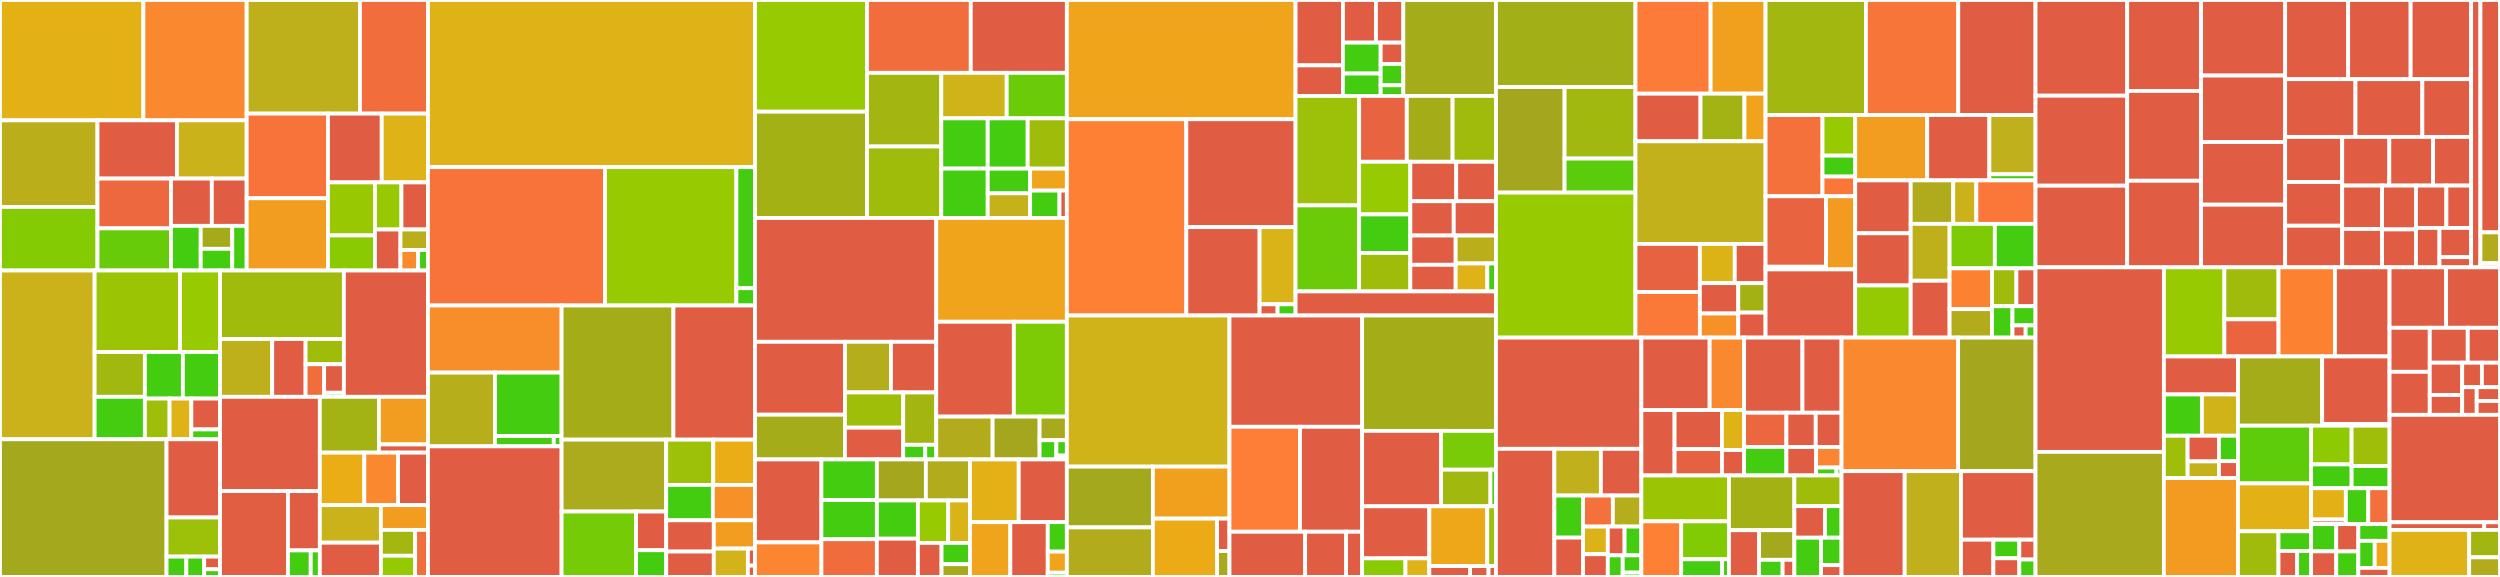 <svg baseProfile="full" width="650" height="150" viewBox="0 0 650 150" version="1.1"
xmlns="http://www.w3.org/2000/svg" xmlns:ev="http://www.w3.org/2001/xml-events"
xmlns:xlink="http://www.w3.org/1999/xlink">

<rect x="0" y="0" width="650" height="150" fill="#333333" stroke="none"/>

<style>rect.s{mask:url(#mask);}</style>
<defs>
  <pattern id="white" width="4" height="4" patternUnits="userSpaceOnUse" patternTransform="rotate(45)">
    <rect width="2" height="2" transform="translate(0,0)" fill="white"></rect>
  </pattern>
  <mask id="mask">
    <rect x="0" y="0" width="100%" height="100%" fill="url(#white)"></rect>
  </mask>
</defs>

<rect x="0" y="0" width="37.283" height="31.287" fill="#e3b116" stroke="white" stroke-width="1" class=" tooltipped" data-content="server/etcdserver/api/rafthttp/stream.go"><title>server/etcdserver/api/rafthttp/stream.go</title></rect>
<rect x="37.283" y="0" width="26.854" height="31.287" fill="#fa882e" stroke="white" stroke-width="1" class=" tooltipped" data-content="server/etcdserver/api/rafthttp/http.go"><title>server/etcdserver/api/rafthttp/http.go</title></rect>
<rect x="0" y="31.287" width="25.348" height="22.526" fill="#baaf1b" stroke="white" stroke-width="1" class=" tooltipped" data-content="server/etcdserver/api/rafthttp/transport.go"><title>server/etcdserver/api/rafthttp/transport.go</title></rect>
<rect x="0" y="53.813" width="25.348" height="16.519" fill="#85cb03" stroke="white" stroke-width="1" class=" tooltipped" data-content="server/etcdserver/api/rafthttp/peer.go"><title>server/etcdserver/api/rafthttp/peer.go</title></rect>
<rect x="25.348" y="31.287" width="20.651" height="15.141" fill="#e05d44" stroke="white" stroke-width="1" class=" tooltipped" data-content="server/etcdserver/api/rafthttp/msgappv2_codec.go"><title>server/etcdserver/api/rafthttp/msgappv2_codec.go</title></rect>
<rect x="46" y="31.287" width="18.137" height="15.141" fill="#c9b21a" stroke="white" stroke-width="1" class=" tooltipped" data-content="server/etcdserver/api/rafthttp/snapshot_sender.go"><title>server/etcdserver/api/rafthttp/snapshot_sender.go</title></rect>
<rect x="25.348" y="46.429" width="19.11" height="12.948" fill="#ed683e" stroke="white" stroke-width="1" class=" tooltipped" data-content="server/etcdserver/api/rafthttp/util.go"><title>server/etcdserver/api/rafthttp/util.go</title></rect>
<rect x="25.348" y="59.376" width="19.11" height="10.956" fill="#68cb09" stroke="white" stroke-width="1" class=" tooltipped" data-content="server/etcdserver/api/rafthttp/pipeline.go"><title>server/etcdserver/api/rafthttp/pipeline.go</title></rect>
<rect x="44.458" y="46.429" width="10.613" height="12.297" fill="#e05d44" stroke="white" stroke-width="1" class=" tooltipped" data-content="server/etcdserver/api/rafthttp/remote.go"><title>server/etcdserver/api/rafthttp/remote.go</title></rect>
<rect x="55.072" y="46.429" width="9.065" height="12.297" fill="#e05d44" stroke="white" stroke-width="1" class=" tooltipped" data-content="server/etcdserver/api/rafthttp/probing_status.go"><title>server/etcdserver/api/rafthttp/probing_status.go</title></rect>
<rect x="44.458" y="58.726" width="7.731" height="11.606" fill="#4c1" stroke="white" stroke-width="1" class=" tooltipped" data-content="server/etcdserver/api/rafthttp/peer_status.go"><title>server/etcdserver/api/rafthttp/peer_status.go</title></rect>
<rect x="52.189" y="58.726" width="8.199" height="5.969" fill="#a4aa1a" stroke="white" stroke-width="1" class=" tooltipped" data-content="server/etcdserver/api/rafthttp/msg_codec.go"><title>server/etcdserver/api/rafthttp/msg_codec.go</title></rect>
<rect x="52.189" y="64.695" width="8.199" height="5.637" fill="#4c1" stroke="white" stroke-width="1" class=" tooltipped" data-content="server/etcdserver/api/rafthttp/urlpick.go"><title>server/etcdserver/api/rafthttp/urlpick.go</title></rect>
<rect x="60.389" y="58.726" width="3.748" height="11.606" fill="#4c1" stroke="white" stroke-width="1" class=" tooltipped" data-content="server/etcdserver/api/rafthttp/metrics.go"><title>server/etcdserver/api/rafthttp/metrics.go</title></rect>
<rect x="64.137" y="0" width="29.454" height="29.541" fill="#bdb01b" stroke="white" stroke-width="1" class=" tooltipped" data-content="server/etcdserver/api/v3rpc/watch.go"><title>server/etcdserver/api/v3rpc/watch.go</title></rect>
<rect x="93.591" y="0" width="17.673" height="29.541" fill="#f26d3c" stroke="white" stroke-width="1" class=" tooltipped" data-content="server/etcdserver/api/v3rpc/interceptor.go"><title>server/etcdserver/api/v3rpc/interceptor.go</title></rect>
<rect x="64.137" y="29.541" width="21.13" height="22.004" fill="#f7733a" stroke="white" stroke-width="1" class=" tooltipped" data-content="server/etcdserver/api/v3rpc/maintenance.go"><title>server/etcdserver/api/v3rpc/maintenance.go</title></rect>
<rect x="64.137" y="51.545" width="21.13" height="18.787" fill="#f29d1f" stroke="white" stroke-width="1" class=" tooltipped" data-content="server/etcdserver/api/v3rpc/key.go"><title>server/etcdserver/api/v3rpc/key.go</title></rect>
<rect x="85.268" y="29.541" width="13.986" height="17.886" fill="#e05d44" stroke="white" stroke-width="1" class=" tooltipped" data-content="server/etcdserver/api/v3rpc/auth.go"><title>server/etcdserver/api/v3rpc/auth.go</title></rect>
<rect x="99.254" y="29.541" width="12.01" height="17.886" fill="#dfb317" stroke="white" stroke-width="1" class=" tooltipped" data-content="server/etcdserver/api/v3rpc/lease.go"><title>server/etcdserver/api/v3rpc/lease.go</title></rect>
<rect x="85.268" y="47.426" width="12.227" height="13.788" fill="#98c802" stroke="white" stroke-width="1" class=" tooltipped" data-content="server/etcdserver/api/v3rpc/member.go"><title>server/etcdserver/api/v3rpc/member.go</title></rect>
<rect x="85.268" y="61.214" width="12.227" height="9.118" fill="#8aca02" stroke="white" stroke-width="1" class=" tooltipped" data-content="server/etcdserver/api/v3rpc/grpc.go"><title>server/etcdserver/api/v3rpc/grpc.go</title></rect>
<rect x="97.494" y="47.426" width="6.885" height="12.243" fill="#98c802" stroke="white" stroke-width="1" class=" tooltipped" data-content="server/etcdserver/api/v3rpc/quota.go"><title>server/etcdserver/api/v3rpc/quota.go</title></rect>
<rect x="104.379" y="47.426" width="6.885" height="12.243" fill="#e05d44" stroke="white" stroke-width="1" class=" tooltipped" data-content="server/etcdserver/api/v3rpc/util.go"><title>server/etcdserver/api/v3rpc/util.go</title></rect>
<rect x="97.494" y="59.669" width="6.63" height="10.663" fill="#e05d44" stroke="white" stroke-width="1" class=" tooltipped" data-content="server/etcdserver/api/v3rpc/health.go"><title>server/etcdserver/api/v3rpc/health.go</title></rect>
<rect x="104.124" y="59.669" width="7.14" height="5.332" fill="#baaf1b" stroke="white" stroke-width="1" class=" tooltipped" data-content="server/etcdserver/api/v3rpc/header.go"><title>server/etcdserver/api/v3rpc/header.go</title></rect>
<rect x="104.124" y="65.001" width="4.59" height="5.332" fill="#f98b2c" stroke="white" stroke-width="1" class=" tooltipped" data-content="server/etcdserver/api/v3rpc/codec.go"><title>server/etcdserver/api/v3rpc/codec.go</title></rect>
<rect x="108.714" y="65.001" width="2.55" height="5.332" fill="#4c1" stroke="white" stroke-width="1" class=" tooltipped" data-content="server/etcdserver/api/v3rpc/metrics.go"><title>server/etcdserver/api/v3rpc/metrics.go</title></rect>
<rect x="0" y="70.332" width="24.604" height="43.874" fill="#ccb21a" stroke="white" stroke-width="1" class=" tooltipped" data-content="server/etcdserver/api/v2store/store.go"><title>server/etcdserver/api/v2store/store.go</title></rect>
<rect x="24.604" y="70.332" width="22.203" height="21.186" fill="#9bc405" stroke="white" stroke-width="1" class=" tooltipped" data-content="server/etcdserver/api/v2store/node.go"><title>server/etcdserver/api/v2store/node.go</title></rect>
<rect x="46.806" y="70.332" width="10.396" height="21.186" fill="#97ca00" stroke="white" stroke-width="1" class=" tooltipped" data-content="server/etcdserver/api/v2store/watcher_hub.go"><title>server/etcdserver/api/v2store/watcher_hub.go</title></rect>
<rect x="24.604" y="91.519" width="13.063" height="11.656" fill="#a1b90e" stroke="white" stroke-width="1" class=" tooltipped" data-content="server/etcdserver/api/v2store/stats.go"><title>server/etcdserver/api/v2store/stats.go</title></rect>
<rect x="24.604" y="103.175" width="13.063" height="11.032" fill="#4c1" stroke="white" stroke-width="1" class=" tooltipped" data-content="server/etcdserver/api/v2store/event_history.go"><title>server/etcdserver/api/v2store/event_history.go</title></rect>
<rect x="37.667" y="91.519" width="9.88" height="12.109" fill="#4c1" stroke="white" stroke-width="1" class=" tooltipped" data-content="server/etcdserver/api/v2store/node_extern.go"><title>server/etcdserver/api/v2store/node_extern.go</title></rect>
<rect x="47.547" y="91.519" width="9.655" height="12.109" fill="#4c1" stroke="white" stroke-width="1" class=" tooltipped" data-content="server/etcdserver/api/v2store/ttl_key_heap.go"><title>server/etcdserver/api/v2store/ttl_key_heap.go</title></rect>
<rect x="37.667" y="103.628" width="6.426" height="10.578" fill="#9ebe09" stroke="white" stroke-width="1" class=" tooltipped" data-content="server/etcdserver/api/v2store/metrics.go"><title>server/etcdserver/api/v2store/metrics.go</title></rect>
<rect x="44.093" y="103.628" width="5.655" height="10.578" fill="#dfb317" stroke="white" stroke-width="1" class=" tooltipped" data-content="server/etcdserver/api/v2store/event.go"><title>server/etcdserver/api/v2store/event.go</title></rect>
<rect x="49.748" y="103.628" width="7.454" height="8.025" fill="#e05d44" stroke="white" stroke-width="1" class=" tooltipped" data-content="server/etcdserver/api/v2store/watcher.go"><title>server/etcdserver/api/v2store/watcher.go</title></rect>
<rect x="49.748" y="111.653" width="7.454" height="2.553" fill="#4c1" stroke="white" stroke-width="1" class=" tooltipped" data-content="server/etcdserver/api/v2store/event_queue.go"><title>server/etcdserver/api/v2store/event_queue.go</title></rect>
<rect x="0" y="114.207" width="43.3" height="35.793" fill="#a4a81c" stroke="white" stroke-width="1" class=" tooltipped" data-content="server/etcdserver/api/membership/cluster.go"><title>server/etcdserver/api/membership/cluster.go</title></rect>
<rect x="43.3" y="114.207" width="13.902" height="20.342" fill="#e05d44" stroke="white" stroke-width="1" class=" tooltipped" data-content="server/etcdserver/api/membership/storev2.go"><title>server/etcdserver/api/membership/storev2.go</title></rect>
<rect x="43.3" y="134.548" width="13.902" height="10.171" fill="#9dc008" stroke="white" stroke-width="1" class=" tooltipped" data-content="server/etcdserver/api/membership/member.go"><title>server/etcdserver/api/membership/member.go</title></rect>
<rect x="43.3" y="144.719" width="5.149" height="5.281" fill="#4c1" stroke="white" stroke-width="1" class=" tooltipped" data-content="server/etcdserver/api/membership/cluster_opts.go"><title>server/etcdserver/api/membership/cluster_opts.go</title></rect>
<rect x="48.449" y="144.719" width="4.634" height="5.281" fill="#4c1" stroke="white" stroke-width="1" class=" tooltipped" data-content="server/etcdserver/api/membership/metrics.go"><title>server/etcdserver/api/membership/metrics.go</title></rect>
<rect x="53.083" y="144.719" width="4.119" height="3.301" fill="#e05d44" stroke="white" stroke-width="1" class=" tooltipped" data-content="server/etcdserver/api/membership/store.go"><title>server/etcdserver/api/membership/store.go</title></rect>
<rect x="53.083" y="148.02" width="4.119" height="1.98" fill="#4c1" stroke="white" stroke-width="1" class=" tooltipped" data-content="server/etcdserver/api/membership/errors.go"><title>server/etcdserver/api/membership/errors.go</title></rect>
<rect x="57.202" y="70.332" width="32.205" height="17.814" fill="#a0bb0c" stroke="white" stroke-width="1" class=" tooltipped" data-content="server/etcdserver/api/etcdhttp/health.go"><title>server/etcdserver/api/etcdhttp/health.go</title></rect>
<rect x="57.202" y="88.147" width="13.57" height="15.028" fill="#bdb01b" stroke="white" stroke-width="1" class=" tooltipped" data-content="server/etcdserver/api/etcdhttp/peer.go"><title>server/etcdserver/api/etcdhttp/peer.go</title></rect>
<rect x="70.772" y="88.147" width="8.685" height="15.028" fill="#e05d44" stroke="white" stroke-width="1" class=" tooltipped" data-content="server/etcdserver/api/etcdhttp/utils.go"><title>server/etcdserver/api/etcdhttp/utils.go</title></rect>
<rect x="79.456" y="88.147" width="9.951" height="6.558" fill="#9fbc0b" stroke="white" stroke-width="1" class=" tooltipped" data-content="server/etcdserver/api/etcdhttp/version.go"><title>server/etcdserver/api/etcdhttp/version.go</title></rect>
<rect x="79.456" y="94.705" width="4.815" height="8.471" fill="#f26d3c" stroke="white" stroke-width="1" class=" tooltipped" data-content="server/etcdserver/api/etcdhttp/types/errors.go"><title>server/etcdserver/api/etcdhttp/types/errors.go</title></rect>
<rect x="84.271" y="94.705" width="5.136" height="7.412" fill="#e05d44" stroke="white" stroke-width="1" class=" tooltipped" data-content="server/etcdserver/api/etcdhttp/debug.go"><title>server/etcdserver/api/etcdhttp/debug.go</title></rect>
<rect x="84.271" y="102.116" width="5.136" height="1.059" fill="#4c1" stroke="white" stroke-width="1" class=" tooltipped" data-content="server/etcdserver/api/etcdhttp/metrics.go"><title>server/etcdserver/api/etcdhttp/metrics.go</title></rect>
<rect x="89.407" y="70.332" width="21.857" height="32.843" fill="#e05d44" stroke="white" stroke-width="1" class=" tooltipped" data-content="server/etcdserver/api/v3discovery/discovery.go"><title>server/etcdserver/api/v3discovery/discovery.go</title></rect>
<rect x="57.202" y="103.175" width="25.957" height="24.512" fill="#e05d44" stroke="white" stroke-width="1" class=" tooltipped" data-content="server/etcdserver/api/v2discovery/discovery.go"><title>server/etcdserver/api/v2discovery/discovery.go</title></rect>
<rect x="57.202" y="127.687" width="17.67" height="22.313" fill="#e25e43" stroke="white" stroke-width="1" class=" tooltipped" data-content="server/etcdserver/api/snap/snapshotter.go"><title>server/etcdserver/api/snap/snapshotter.go</title></rect>
<rect x="74.872" y="127.687" width="8.287" height="15.422" fill="#e05d44" stroke="white" stroke-width="1" class=" tooltipped" data-content="server/etcdserver/api/snap/db.go"><title>server/etcdserver/api/snap/db.go</title></rect>
<rect x="74.872" y="143.109" width="5.919" height="6.891" fill="#4c1" stroke="white" stroke-width="1" class=" tooltipped" data-content="server/etcdserver/api/snap/message.go"><title>server/etcdserver/api/snap/message.go</title></rect>
<rect x="80.791" y="143.109" width="2.368" height="6.891" fill="#4c1" stroke="white" stroke-width="1" class=" tooltipped" data-content="server/etcdserver/api/snap/metrics.go"><title>server/etcdserver/api/snap/metrics.go</title></rect>
<rect x="83.159" y="103.175" width="15.364" height="14.512" fill="#a3b313" stroke="white" stroke-width="1" class=" tooltipped" data-content="server/etcdserver/api/v3compactor/periodic.go"><title>server/etcdserver/api/v3compactor/periodic.go</title></rect>
<rect x="98.523" y="103.175" width="12.741" height="12.378" fill="#f29d1f" stroke="white" stroke-width="1" class=" tooltipped" data-content="server/etcdserver/api/v3compactor/revision.go"><title>server/etcdserver/api/v3compactor/revision.go</title></rect>
<rect x="98.523" y="115.553" width="12.741" height="2.134" fill="#e05d44" stroke="white" stroke-width="1" class=" tooltipped" data-content="server/etcdserver/api/v3compactor/compactor.go"><title>server/etcdserver/api/v3compactor/compactor.go</title></rect>
<rect x="83.159" y="117.687" width="11.561" height="13.641" fill="#ebad15" stroke="white" stroke-width="1" class=" tooltipped" data-content="server/etcdserver/api/v2stats/server.go"><title>server/etcdserver/api/v2stats/server.go</title></rect>
<rect x="94.72" y="117.687" width="8.77" height="13.641" fill="#fa882e" stroke="white" stroke-width="1" class=" tooltipped" data-content="server/etcdserver/api/v2stats/leader.go"><title>server/etcdserver/api/v2stats/leader.go</title></rect>
<rect x="103.49" y="117.687" width="7.774" height="13.641" fill="#e05d44" stroke="white" stroke-width="1" class=" tooltipped" data-content="server/etcdserver/api/v2stats/queue.go"><title>server/etcdserver/api/v2stats/queue.go</title></rect>
<rect x="83.159" y="131.328" width="15.873" height="9.764" fill="#c9b21a" stroke="white" stroke-width="1" class=" tooltipped" data-content="server/etcdserver/api/v3alarm/alarms.go"><title>server/etcdserver/api/v3alarm/alarms.go</title></rect>
<rect x="83.159" y="141.092" width="15.873" height="8.908" fill="#e05d44" stroke="white" stroke-width="1" class=" tooltipped" data-content="server/etcdserver/api/v3election/election.go"><title>server/etcdserver/api/v3election/election.go</title></rect>
<rect x="99.032" y="131.328" width="12.232" height="6.446" fill="#f29d1f" stroke="white" stroke-width="1" class=" tooltipped" data-content="server/etcdserver/api/capability.go"><title>server/etcdserver/api/capability.go</title></rect>
<rect x="99.032" y="137.774" width="8.896" height="6.724" fill="#a2b710" stroke="white" stroke-width="1" class=" tooltipped" data-content="server/etcdserver/api/v2error/error.go"><title>server/etcdserver/api/v2error/error.go</title></rect>
<rect x="99.032" y="144.498" width="8.896" height="5.502" fill="#93ca01" stroke="white" stroke-width="1" class=" tooltipped" data-content="server/etcdserver/api/v3client/v3client.go"><title>server/etcdserver/api/v3client/v3client.go</title></rect>
<rect x="107.928" y="137.774" width="3.336" height="12.226" fill="#f26d3c" stroke="white" stroke-width="1" class=" tooltipped" data-content="server/etcdserver/api/v3lock/lock.go"><title>server/etcdserver/api/v3lock/lock.go</title></rect>
<rect x="111.264" y="0" width="85.034" height="43.456" fill="#dfb317" stroke="white" stroke-width="1" class=" tooltipped" data-content="server/etcdserver/server.go"><title>server/etcdserver/server.go</title></rect>
<rect x="111.264" y="43.456" width="46.032" height="35.973" fill="#f7733a" stroke="white" stroke-width="1" class=" tooltipped" data-content="server/etcdserver/v3_server.go"><title>server/etcdserver/v3_server.go</title></rect>
<rect x="157.296" y="43.456" width="34.165" height="35.973" fill="#97ca00" stroke="white" stroke-width="1" class=" tooltipped" data-content="server/etcdserver/txn/txn.go"><title>server/etcdserver/txn/txn.go</title></rect>
<rect x="191.46" y="43.456" width="4.837" height="31.476" fill="#4c1" stroke="white" stroke-width="1" class=" tooltipped" data-content="server/etcdserver/txn/util.go"><title>server/etcdserver/txn/util.go</title></rect>
<rect x="191.46" y="74.932" width="4.837" height="4.497" fill="#4c1" stroke="white" stroke-width="1" class=" tooltipped" data-content="server/etcdserver/txn/metrics.go"><title>server/etcdserver/txn/metrics.go</title></rect>
<rect x="111.264" y="79.429" width="34.753" height="17.447" fill="#f88e29" stroke="white" stroke-width="1" class=" tooltipped" data-content="server/etcdserver/apply/apply.go"><title>server/etcdserver/apply/apply.go</title></rect>
<rect x="111.264" y="96.876" width="17.448" height="19.168" fill="#b7ae1c" stroke="white" stroke-width="1" class=" tooltipped" data-content="server/etcdserver/apply/uber_applier.go"><title>server/etcdserver/apply/uber_applier.go</title></rect>
<rect x="128.711" y="96.876" width="17.306" height="16.497" fill="#4c1" stroke="white" stroke-width="1" class=" tooltipped" data-content="server/etcdserver/apply/apply_auth.go"><title>server/etcdserver/apply/apply_auth.go</title></rect>
<rect x="128.711" y="113.373" width="15.27" height="2.671" fill="#4c1" stroke="white" stroke-width="1" class=" tooltipped" data-content="server/etcdserver/apply/corrupt.go"><title>server/etcdserver/apply/corrupt.go</title></rect>
<rect x="143.981" y="113.373" width="2.036" height="2.671" fill="#4c1" stroke="white" stroke-width="1" class=" tooltipped" data-content="server/etcdserver/apply/metrics.go"><title>server/etcdserver/apply/metrics.go</title></rect>
<rect x="111.264" y="116.044" width="34.753" height="33.956" fill="#e05d44" stroke="white" stroke-width="1" class=" tooltipped" data-content="server/etcdserver/bootstrap.go"><title>server/etcdserver/bootstrap.go</title></rect>
<rect x="146.017" y="79.429" width="29.077" height="34.88" fill="#a4ad17" stroke="white" stroke-width="1" class=" tooltipped" data-content="server/etcdserver/corrupt.go"><title>server/etcdserver/corrupt.go</title></rect>
<rect x="175.094" y="79.429" width="21.204" height="34.88" fill="#e05d44" stroke="white" stroke-width="1" class=" tooltipped" data-content="server/etcdserver/cluster_util.go"><title>server/etcdserver/cluster_util.go</title></rect>
<rect x="146.017" y="114.309" width="27.197" height="18.695" fill="#acaa1d" stroke="white" stroke-width="1" class=" tooltipped" data-content="server/etcdserver/raft.go"><title>server/etcdserver/raft.go</title></rect>
<rect x="146.017" y="133.004" width="19.358" height="16.996" fill="#74cb06" stroke="white" stroke-width="1" class=" tooltipped" data-content="server/etcdserver/version/monitor.go"><title>server/etcdserver/version/monitor.go</title></rect>
<rect x="165.375" y="133.004" width="7.839" height="10.059" fill="#e05d44" stroke="white" stroke-width="1" class=" tooltipped" data-content="server/etcdserver/version/version.go"><title>server/etcdserver/version/version.go</title></rect>
<rect x="165.375" y="143.063" width="7.839" height="6.937" fill="#4c1" stroke="white" stroke-width="1" class=" tooltipped" data-content="server/etcdserver/version/downgrade.go"><title>server/etcdserver/version/downgrade.go</title></rect>
<rect x="173.215" y="114.309" width="12.234" height="11.779" fill="#9dc008" stroke="white" stroke-width="1" class=" tooltipped" data-content="server/etcdserver/cindex/cindex.go"><title>server/etcdserver/cindex/cindex.go</title></rect>
<rect x="185.449" y="114.309" width="10.849" height="11.779" fill="#ebad15" stroke="white" stroke-width="1" class=" tooltipped" data-content="server/etcdserver/metrics.go"><title>server/etcdserver/metrics.go</title></rect>
<rect x="173.215" y="126.088" width="12.134" height="9.188" fill="#4c1" stroke="white" stroke-width="1" class=" tooltipped" data-content="server/etcdserver/util.go"><title>server/etcdserver/util.go</title></rect>
<rect x="185.348" y="126.088" width="10.95" height="9.188" fill="#f79127" stroke="white" stroke-width="1" class=" tooltipped" data-content="server/etcdserver/snapshot_merge.go"><title>server/etcdserver/snapshot_merge.go</title></rect>
<rect x="173.215" y="135.276" width="12.373" height="8.131" fill="#e05d44" stroke="white" stroke-width="1" class=" tooltipped" data-content="server/etcdserver/zap_raft.go"><title>server/etcdserver/zap_raft.go</title></rect>
<rect x="173.215" y="143.407" width="12.373" height="6.593" fill="#e05d44" stroke="white" stroke-width="1" class=" tooltipped" data-content="server/etcdserver/adapters.go"><title>server/etcdserver/adapters.go</title></rect>
<rect x="185.587" y="135.276" width="10.711" height="7.362" fill="#f29d1f" stroke="white" stroke-width="1" class=" tooltipped" data-content="server/etcdserver/apply_v2.go"><title>server/etcdserver/apply_v2.go</title></rect>
<rect x="185.587" y="142.638" width="8.864" height="7.362" fill="#d3b319" stroke="white" stroke-width="1" class=" tooltipped" data-content="server/etcdserver/server_access_control.go"><title>server/etcdserver/server_access_control.go</title></rect>
<rect x="194.451" y="142.638" width="1.847" height="4.417" fill="#e05d44" stroke="white" stroke-width="1" class=" tooltipped" data-content="server/etcdserver/v2_server.go"><title>server/etcdserver/v2_server.go</title></rect>
<rect x="194.451" y="147.055" width="1.847" height="2.945" fill="#e05d44" stroke="white" stroke-width="1" class=" tooltipped" data-content="server/etcdserver/errors/errors.go"><title>server/etcdserver/errors/errors.go</title></rect>
<rect x="196.298" y="0" width="29.122" height="29.037" fill="#97ca00" stroke="white" stroke-width="1" class=" tooltipped" data-content="server/storage/mvcc/watchable_store.go"><title>server/storage/mvcc/watchable_store.go</title></rect>
<rect x="196.298" y="29.037" width="29.122" height="27.636" fill="#a3b114" stroke="white" stroke-width="1" class=" tooltipped" data-content="server/storage/mvcc/kvstore.go"><title>server/storage/mvcc/kvstore.go</title></rect>
<rect x="225.42" y="0" width="26.985" height="18.943" fill="#f26d3c" stroke="white" stroke-width="1" class=" tooltipped" data-content="server/storage/mvcc/kvstore_txn.go"><title>server/storage/mvcc/kvstore_txn.go</title></rect>
<rect x="252.405" y="0" width="24.975" height="18.943" fill="#e05d44" stroke="white" stroke-width="1" class=" tooltipped" data-content="server/storage/mvcc/key_index.go"><title>server/storage/mvcc/key_index.go</title></rect>
<rect x="225.42" y="18.943" width="19.314" height="19.147" fill="#a2b511" stroke="white" stroke-width="1" class=" tooltipped" data-content="server/storage/mvcc/watcher_group.go"><title>server/storage/mvcc/watcher_group.go</title></rect>
<rect x="225.42" y="38.09" width="19.314" height="18.583" fill="#9fbc0b" stroke="white" stroke-width="1" class=" tooltipped" data-content="server/storage/mvcc/index.go"><title>server/storage/mvcc/index.go</title></rect>
<rect x="244.734" y="18.943" width="17.013" height="11.827" fill="#cfb319" stroke="white" stroke-width="1" class=" tooltipped" data-content="server/storage/mvcc/testutil/hash.go"><title>server/storage/mvcc/testutil/hash.go</title></rect>
<rect x="261.747" y="18.943" width="15.633" height="11.827" fill="#6ccb08" stroke="white" stroke-width="1" class=" tooltipped" data-content="server/storage/mvcc/hash.go"><title>server/storage/mvcc/hash.go</title></rect>
<rect x="244.734" y="30.77" width="12.072" height="13.064" fill="#4c1" stroke="white" stroke-width="1" class=" tooltipped" data-content="server/storage/mvcc/watcher.go"><title>server/storage/mvcc/watcher.go</title></rect>
<rect x="244.734" y="43.835" width="12.072" height="12.839" fill="#4c1" stroke="white" stroke-width="1" class=" tooltipped" data-content="server/storage/mvcc/metrics.go"><title>server/storage/mvcc/metrics.go</title></rect>
<rect x="256.806" y="30.77" width="10.391" height="13.084" fill="#4c1" stroke="white" stroke-width="1" class=" tooltipped" data-content="server/storage/mvcc/kvstore_compaction.go"><title>server/storage/mvcc/kvstore_compaction.go</title></rect>
<rect x="267.197" y="30.77" width="10.183" height="13.084" fill="#9fbc0b" stroke="white" stroke-width="1" class=" tooltipped" data-content="server/storage/mvcc/revision.go"><title>server/storage/mvcc/revision.go</title></rect>
<rect x="256.806" y="43.854" width="11.03" height="6.41" fill="#4c1" stroke="white" stroke-width="1" class=" tooltipped" data-content="server/storage/mvcc/metrics_txn.go"><title>server/storage/mvcc/metrics_txn.go</title></rect>
<rect x="256.806" y="50.264" width="11.03" height="6.41" fill="#c6b11a" stroke="white" stroke-width="1" class=" tooltipped" data-content="server/storage/mvcc/store.go"><title>server/storage/mvcc/store.go</title></rect>
<rect x="267.835" y="43.854" width="9.545" height="5.697" fill="#efa41b" stroke="white" stroke-width="1" class=" tooltipped" data-content="server/storage/mvcc/kv_view.go"><title>server/storage/mvcc/kv_view.go</title></rect>
<rect x="267.835" y="49.552" width="7.636" height="7.122" fill="#4c1" stroke="white" stroke-width="1" class=" tooltipped" data-content="server/storage/mvcc/watchable_store_txn.go"><title>server/storage/mvcc/watchable_store_txn.go</title></rect>
<rect x="275.471" y="49.552" width="1.909" height="7.122" fill="#e05d44" stroke="white" stroke-width="1" class=" tooltipped" data-content="server/storage/mvcc/kv.go"><title>server/storage/mvcc/kv.go</title></rect>
<rect x="196.298" y="56.673" width="47.125" height="32.196" fill="#e05d44" stroke="white" stroke-width="1" class=" tooltipped" data-content="server/storage/wal/wal.go"><title>server/storage/wal/wal.go</title></rect>
<rect x="196.298" y="88.869" width="23.385" height="18.953" fill="#e05d44" stroke="white" stroke-width="1" class=" tooltipped" data-content="server/storage/wal/version.go"><title>server/storage/wal/version.go</title></rect>
<rect x="196.298" y="107.822" width="23.385" height="11.628" fill="#a4ac19" stroke="white" stroke-width="1" class=" tooltipped" data-content="server/storage/wal/decoder.go"><title>server/storage/wal/decoder.go</title></rect>
<rect x="219.682" y="88.869" width="11.973" height="13.171" fill="#b4ad1c" stroke="white" stroke-width="1" class=" tooltipped" data-content="server/storage/wal/encoder.go"><title>server/storage/wal/encoder.go</title></rect>
<rect x="231.656" y="88.869" width="11.767" height="13.171" fill="#e05d44" stroke="white" stroke-width="1" class=" tooltipped" data-content="server/storage/wal/repair.go"><title>server/storage/wal/repair.go</title></rect>
<rect x="219.682" y="102.041" width="15.15" height="9.153" fill="#9ebe09" stroke="white" stroke-width="1" class=" tooltipped" data-content="server/storage/wal/util.go"><title>server/storage/wal/util.go</title></rect>
<rect x="219.682" y="111.194" width="15.15" height="8.256" fill="#e05d44" stroke="white" stroke-width="1" class=" tooltipped" data-content="server/storage/wal/testing/waltesting.go"><title>server/storage/wal/testing/waltesting.go</title></rect>
<rect x="234.832" y="102.041" width="8.59" height="13.611" fill="#a2b511" stroke="white" stroke-width="1" class=" tooltipped" data-content="server/storage/wal/file_pipeline.go"><title>server/storage/wal/file_pipeline.go</title></rect>
<rect x="234.832" y="115.652" width="5.727" height="3.798" fill="#4c1" stroke="white" stroke-width="1" class=" tooltipped" data-content="server/storage/wal/walpb/record.go"><title>server/storage/wal/walpb/record.go</title></rect>
<rect x="240.559" y="115.652" width="2.863" height="3.798" fill="#4c1" stroke="white" stroke-width="1" class=" tooltipped" data-content="server/storage/wal/metrics.go"><title>server/storage/wal/metrics.go</title></rect>
<rect x="243.423" y="56.673" width="33.958" height="26.984" fill="#efa41b" stroke="white" stroke-width="1" class=" tooltipped" data-content="server/storage/backend/backend.go"><title>server/storage/backend/backend.go</title></rect>
<rect x="243.423" y="83.658" width="20.176" height="24.662" fill="#e05d44" stroke="white" stroke-width="1" class=" tooltipped" data-content="server/storage/backend/batch_tx.go"><title>server/storage/backend/batch_tx.go</title></rect>
<rect x="263.599" y="83.658" width="13.781" height="24.662" fill="#7dcb05" stroke="white" stroke-width="1" class=" tooltipped" data-content="server/storage/backend/tx_buffer.go"><title>server/storage/backend/tx_buffer.go</title></rect>
<rect x="243.423" y="108.32" width="14.658" height="11.13" fill="#b2ac1c" stroke="white" stroke-width="1" class=" tooltipped" data-content="server/storage/backend/read_tx.go"><title>server/storage/backend/read_tx.go</title></rect>
<rect x="258.081" y="108.32" width="12.215" height="11.13" fill="#a4a61d" stroke="white" stroke-width="1" class=" tooltipped" data-content="server/storage/backend/verify.go"><title>server/storage/backend/verify.go</title></rect>
<rect x="270.296" y="108.32" width="7.085" height="6.141" fill="#a9a91d" stroke="white" stroke-width="1" class=" tooltipped" data-content="server/storage/backend/testing/betesting.go"><title>server/storage/backend/testing/betesting.go</title></rect>
<rect x="270.296" y="114.461" width="4.36" height="4.989" fill="#4c1" stroke="white" stroke-width="1" class=" tooltipped" data-content="server/storage/backend/metrics.go"><title>server/storage/backend/metrics.go</title></rect>
<rect x="274.655" y="114.461" width="2.725" height="3.991" fill="#4c1" stroke="white" stroke-width="1" class=" tooltipped" data-content="server/storage/backend/hooks.go"><title>server/storage/backend/hooks.go</title></rect>
<rect x="274.655" y="118.452" width="2.725" height="0.998" fill="#4c1" stroke="white" stroke-width="1" class=" tooltipped" data-content="server/storage/backend/config_linux.go"><title>server/storage/backend/config_linux.go</title></rect>
<rect x="196.298" y="119.45" width="17.267" height="21.574" fill="#e05d44" stroke="white" stroke-width="1" class=" tooltipped" data-content="server/storage/schema/membership.go"><title>server/storage/schema/membership.go</title></rect>
<rect x="196.298" y="141.024" width="17.267" height="8.976" fill="#fb8530" stroke="white" stroke-width="1" class=" tooltipped" data-content="server/storage/schema/auth_users.go"><title>server/storage/schema/auth_users.go</title></rect>
<rect x="213.565" y="119.45" width="14.419" height="10.56" fill="#4c1" stroke="white" stroke-width="1" class=" tooltipped" data-content="server/storage/schema/schema.go"><title>server/storage/schema/schema.go</title></rect>
<rect x="213.565" y="130.011" width="14.419" height="10.183" fill="#4c1" stroke="white" stroke-width="1" class=" tooltipped" data-content="server/storage/schema/auth.go"><title>server/storage/schema/auth.go</title></rect>
<rect x="213.565" y="140.194" width="14.419" height="9.806" fill="#f06c3d" stroke="white" stroke-width="1" class=" tooltipped" data-content="server/storage/schema/auth_roles.go"><title>server/storage/schema/auth_roles.go</title></rect>
<rect x="227.983" y="119.45" width="12.742" height="10.67" fill="#a4a61d" stroke="white" stroke-width="1" class=" tooltipped" data-content="server/storage/schema/migration.go"><title>server/storage/schema/migration.go</title></rect>
<rect x="240.725" y="119.45" width="11.467" height="10.67" fill="#b2ac1c" stroke="white" stroke-width="1" class=" tooltipped" data-content="server/storage/schema/alarm.go"><title>server/storage/schema/alarm.go</title></rect>
<rect x="227.983" y="130.12" width="10.668" height="9.94" fill="#4c1" stroke="white" stroke-width="1" class=" tooltipped" data-content="server/storage/schema/cindex.go"><title>server/storage/schema/cindex.go</title></rect>
<rect x="227.983" y="140.06" width="10.668" height="9.94" fill="#e05d44" stroke="white" stroke-width="1" class=" tooltipped" data-content="server/storage/schema/lease.go"><title>server/storage/schema/lease.go</title></rect>
<rect x="238.652" y="130.12" width="7.878" height="11.044" fill="#97ca00" stroke="white" stroke-width="1" class=" tooltipped" data-content="server/storage/schema/actions.go"><title>server/storage/schema/actions.go</title></rect>
<rect x="246.53" y="130.12" width="5.662" height="11.044" fill="#d9b318" stroke="white" stroke-width="1" class=" tooltipped" data-content="server/storage/schema/version.go"><title>server/storage/schema/version.go</title></rect>
<rect x="238.652" y="141.164" width="6.155" height="8.836" fill="#e05d44" stroke="white" stroke-width="1" class=" tooltipped" data-content="server/storage/schema/confstate.go"><title>server/storage/schema/confstate.go</title></rect>
<rect x="244.806" y="141.164" width="7.386" height="5.522" fill="#4c1" stroke="white" stroke-width="1" class=" tooltipped" data-content="server/storage/schema/changes.go"><title>server/storage/schema/changes.go</title></rect>
<rect x="244.806" y="146.687" width="7.386" height="3.313" fill="#a4aa1a" stroke="white" stroke-width="1" class=" tooltipped" data-content="server/storage/schema/bucket.go"><title>server/storage/schema/bucket.go</title></rect>
<rect x="252.192" y="119.45" width="12.677" height="16.301" fill="#e3b116" stroke="white" stroke-width="1" class=" tooltipped" data-content="server/storage/util.go"><title>server/storage/util.go</title></rect>
<rect x="264.87" y="119.45" width="12.511" height="16.301" fill="#e05d44" stroke="white" stroke-width="1" class=" tooltipped" data-content="server/storage/quota.go"><title>server/storage/quota.go</title></rect>
<rect x="252.192" y="135.751" width="10.495" height="14.249" fill="#efa41b" stroke="white" stroke-width="1" class=" tooltipped" data-content="server/storage/backend.go"><title>server/storage/backend.go</title></rect>
<rect x="262.687" y="135.751" width="9.732" height="14.249" fill="#e05d44" stroke="white" stroke-width="1" class=" tooltipped" data-content="server/storage/storage.go"><title>server/storage/storage.go</title></rect>
<rect x="272.419" y="135.751" width="4.961" height="7.673" fill="#4c1" stroke="white" stroke-width="1" class=" tooltipped" data-content="server/storage/hooks.go"><title>server/storage/hooks.go</title></rect>
<rect x="272.419" y="143.423" width="4.961" height="5.481" fill="#efa41b" stroke="white" stroke-width="1" class=" tooltipped" data-content="server/storage/datadir/datadir.go"><title>server/storage/datadir/datadir.go</title></rect>
<rect x="272.419" y="148.904" width="4.961" height="1.096" fill="#4c1" stroke="white" stroke-width="1" class=" tooltipped" data-content="server/storage/metrics.go"><title>server/storage/metrics.go</title></rect>
<rect x="277.38" y="0" width="59.465" height="31.002" fill="#efa41b" stroke="white" stroke-width="1" class=" tooltipped" data-content="server/embed/config.go"><title>server/embed/config.go</title></rect>
<rect x="277.38" y="31.002" width="31.065" height="51.029" fill="#fd8035" stroke="white" stroke-width="1" class=" tooltipped" data-content="server/embed/etcd.go"><title>server/embed/etcd.go</title></rect>
<rect x="308.445" y="31.002" width="28.401" height="28.052" fill="#e05d44" stroke="white" stroke-width="1" class=" tooltipped" data-content="server/embed/serve.go"><title>server/embed/serve.go</title></rect>
<rect x="308.445" y="59.053" width="19.052" height="22.978" fill="#e05d44" stroke="white" stroke-width="1" class=" tooltipped" data-content="server/embed/config_logging.go"><title>server/embed/config_logging.go</title></rect>
<rect x="327.497" y="59.053" width="9.349" height="20.069" fill="#d9b318" stroke="white" stroke-width="1" class=" tooltipped" data-content="server/embed/config_tracing.go"><title>server/embed/config_tracing.go</title></rect>
<rect x="327.497" y="79.122" width="4.674" height="2.909" fill="#e05d44" stroke="white" stroke-width="1" class=" tooltipped" data-content="server/embed/config_logging_journal_unix.go"><title>server/embed/config_logging_journal_unix.go</title></rect>
<rect x="332.171" y="79.122" width="4.674" height="2.909" fill="#4c1" stroke="white" stroke-width="1" class=" tooltipped" data-content="server/embed/util.go"><title>server/embed/util.go</title></rect>
<rect x="336.846" y="0" width="12.318" height="16.997" fill="#e05d44" stroke="white" stroke-width="1" class=" tooltipped" data-content="server/proxy/grpcproxy/adapter/chan_stream.go"><title>server/proxy/grpcproxy/adapter/chan_stream.go</title></rect>
<rect x="336.846" y="16.997" width="12.318" height="7.947" fill="#e05d44" stroke="white" stroke-width="1" class=" tooltipped" data-content="server/proxy/grpcproxy/adapter/auth_client_adapter.go"><title>server/proxy/grpcproxy/adapter/auth_client_adapter.go</title></rect>
<rect x="349.164" y="0" width="8.585" height="11.086" fill="#e05d44" stroke="white" stroke-width="1" class=" tooltipped" data-content="server/proxy/grpcproxy/adapter/maintenance_client_adapter.go"><title>server/proxy/grpcproxy/adapter/maintenance_client_adapter.go</title></rect>
<rect x="357.748" y="0" width="7.113" height="11.086" fill="#e05d44" stroke="white" stroke-width="1" class=" tooltipped" data-content="server/proxy/grpcproxy/adapter/election_client_adapter.go"><title>server/proxy/grpcproxy/adapter/election_client_adapter.go</title></rect>
<rect x="349.164" y="11.086" width="9.811" height="8.037" fill="#4c1" stroke="white" stroke-width="1" class=" tooltipped" data-content="server/proxy/grpcproxy/adapter/lease_client_adapter.go"><title>server/proxy/grpcproxy/adapter/lease_client_adapter.go</title></rect>
<rect x="349.164" y="19.123" width="9.811" height="5.82" fill="#4c1" stroke="white" stroke-width="1" class=" tooltipped" data-content="server/proxy/grpcproxy/adapter/watch_client_adapter.go"><title>server/proxy/grpcproxy/adapter/watch_client_adapter.go</title></rect>
<rect x="358.975" y="11.086" width="5.887" height="5.543" fill="#e05d44" stroke="white" stroke-width="1" class=" tooltipped" data-content="server/proxy/grpcproxy/adapter/cluster_client_adapter.go"><title>server/proxy/grpcproxy/adapter/cluster_client_adapter.go</title></rect>
<rect x="358.975" y="16.629" width="5.887" height="5.543" fill="#4c1" stroke="white" stroke-width="1" class=" tooltipped" data-content="server/proxy/grpcproxy/adapter/kv_client_adapter.go"><title>server/proxy/grpcproxy/adapter/kv_client_adapter.go</title></rect>
<rect x="358.975" y="22.172" width="5.887" height="2.771" fill="#4c1" stroke="white" stroke-width="1" class=" tooltipped" data-content="server/proxy/grpcproxy/adapter/lock_client_adapter.go"><title>server/proxy/grpcproxy/adapter/lock_client_adapter.go</title></rect>
<rect x="364.861" y="0" width="24.091" height="24.943" fill="#a4ac19" stroke="white" stroke-width="1" class=" tooltipped" data-content="server/proxy/grpcproxy/lease.go"><title>server/proxy/grpcproxy/lease.go</title></rect>
<rect x="336.846" y="24.943" width="16.531" height="28.456" fill="#9dc008" stroke="white" stroke-width="1" class=" tooltipped" data-content="server/proxy/grpcproxy/watch.go"><title>server/proxy/grpcproxy/watch.go</title></rect>
<rect x="336.846" y="53.399" width="16.531" height="22.37" fill="#6ccb08" stroke="white" stroke-width="1" class=" tooltipped" data-content="server/proxy/grpcproxy/kv.go"><title>server/proxy/grpcproxy/kv.go</title></rect>
<rect x="353.376" y="24.943" width="12.388" height="17.12" fill="#e86440" stroke="white" stroke-width="1" class=" tooltipped" data-content="server/proxy/grpcproxy/cluster.go"><title>server/proxy/grpcproxy/cluster.go</title></rect>
<rect x="365.764" y="24.943" width="11.912" height="17.12" fill="#a4ad17" stroke="white" stroke-width="1" class=" tooltipped" data-content="server/proxy/grpcproxy/watch_broadcast.go"><title>server/proxy/grpcproxy/watch_broadcast.go</title></rect>
<rect x="377.676" y="24.943" width="11.276" height="17.12" fill="#a0bb0c" stroke="white" stroke-width="1" class=" tooltipped" data-content="server/proxy/grpcproxy/cache/store.go"><title>server/proxy/grpcproxy/cache/store.go</title></rect>
<rect x="353.376" y="42.063" width="13.311" height="13.686" fill="#97ca00" stroke="white" stroke-width="1" class=" tooltipped" data-content="server/proxy/grpcproxy/watch_broadcasts.go"><title>server/proxy/grpcproxy/watch_broadcasts.go</title></rect>
<rect x="353.376" y="55.75" width="13.311" height="10.01" fill="#4c1" stroke="white" stroke-width="1" class=" tooltipped" data-content="server/proxy/grpcproxy/leader.go"><title>server/proxy/grpcproxy/leader.go</title></rect>
<rect x="353.376" y="65.759" width="13.311" height="10.01" fill="#9fbc0b" stroke="white" stroke-width="1" class=" tooltipped" data-content="server/proxy/grpcproxy/watcher.go"><title>server/proxy/grpcproxy/watcher.go</title></rect>
<rect x="366.687" y="42.063" width="11.928" height="10.258" fill="#e05d44" stroke="white" stroke-width="1" class=" tooltipped" data-content="server/proxy/grpcproxy/register.go"><title>server/proxy/grpcproxy/register.go</title></rect>
<rect x="378.615" y="42.063" width="10.337" height="10.258" fill="#e05d44" stroke="white" stroke-width="1" class=" tooltipped" data-content="server/proxy/grpcproxy/metrics.go"><title>server/proxy/grpcproxy/metrics.go</title></rect>
<rect x="366.687" y="52.322" width="11.285" height="8.915" fill="#e05d44" stroke="white" stroke-width="1" class=" tooltipped" data-content="server/proxy/grpcproxy/health.go"><title>server/proxy/grpcproxy/health.go</title></rect>
<rect x="377.972" y="52.322" width="10.98" height="8.915" fill="#e05d44" stroke="white" stroke-width="1" class=" tooltipped" data-content="server/proxy/grpcproxy/auth.go"><title>server/proxy/grpcproxy/auth.go</title></rect>
<rect x="366.687" y="61.237" width="11.787" height="7.612" fill="#e05d44" stroke="white" stroke-width="1" class=" tooltipped" data-content="server/proxy/grpcproxy/maintenance.go"><title>server/proxy/grpcproxy/maintenance.go</title></rect>
<rect x="366.687" y="68.849" width="11.787" height="6.92" fill="#e05d44" stroke="white" stroke-width="1" class=" tooltipped" data-content="server/proxy/grpcproxy/util.go"><title>server/proxy/grpcproxy/util.go</title></rect>
<rect x="378.475" y="61.237" width="10.478" height="7.266" fill="#baaf1b" stroke="white" stroke-width="1" class=" tooltipped" data-content="server/proxy/grpcproxy/watch_ranges.go"><title>server/proxy/grpcproxy/watch_ranges.go</title></rect>
<rect x="378.475" y="68.503" width="8.233" height="7.266" fill="#dfb317" stroke="white" stroke-width="1" class=" tooltipped" data-content="server/proxy/grpcproxy/election.go"><title>server/proxy/grpcproxy/election.go</title></rect>
<rect x="386.707" y="68.503" width="2.245" height="7.266" fill="#4c1" stroke="white" stroke-width="1" class=" tooltipped" data-content="server/proxy/grpcproxy/lock.go"><title>server/proxy/grpcproxy/lock.go</title></rect>
<rect x="336.846" y="75.769" width="52.107" height="6.262" fill="#e05d44" stroke="white" stroke-width="1" class=" tooltipped" data-content="server/proxy/tcpproxy/userspace.go"><title>server/proxy/tcpproxy/userspace.go</title></rect>
<rect x="277.38" y="82.031" width="42.285" height="39.29" fill="#cfb319" stroke="white" stroke-width="1" class=" tooltipped" data-content="server/auth/store.go"><title>server/auth/store.go</title></rect>
<rect x="277.38" y="121.32" width="22.375" height="15.798" fill="#a4a81c" stroke="white" stroke-width="1" class=" tooltipped" data-content="server/auth/simple_token.go"><title>server/auth/simple_token.go</title></rect>
<rect x="277.38" y="137.119" width="22.375" height="12.881" fill="#b2ac1c" stroke="white" stroke-width="1" class=" tooltipped" data-content="server/auth/options.go"><title>server/auth/options.go</title></rect>
<rect x="299.755" y="121.32" width="19.91" height="13.52" fill="#f0a01d" stroke="white" stroke-width="1" class=" tooltipped" data-content="server/auth/jwt.go"><title>server/auth/jwt.go</title></rect>
<rect x="299.755" y="134.841" width="16.681" height="15.159" fill="#ecaa17" stroke="white" stroke-width="1" class=" tooltipped" data-content="server/auth/range_perm_cache.go"><title>server/auth/range_perm_cache.go</title></rect>
<rect x="316.436" y="134.841" width="3.229" height="8.422" fill="#e05d44" stroke="white" stroke-width="1" class=" tooltipped" data-content="server/auth/nop.go"><title>server/auth/nop.go</title></rect>
<rect x="316.436" y="143.263" width="3.229" height="6.737" fill="#a9a91d" stroke="white" stroke-width="1" class=" tooltipped" data-content="server/auth/metrics.go"><title>server/auth/metrics.go</title></rect>
<rect x="319.665" y="82.031" width="34.484" height="28.938" fill="#e05d44" stroke="white" stroke-width="1" class=" tooltipped" data-content="server/etcdmain/grpc_proxy.go"><title>server/etcdmain/grpc_proxy.go</title></rect>
<rect x="319.665" y="110.969" width="18.338" height="27.282" fill="#fe7d37" stroke="white" stroke-width="1" class=" tooltipped" data-content="server/etcdmain/config.go"><title>server/etcdmain/config.go</title></rect>
<rect x="338.003" y="110.969" width="16.146" height="27.282" fill="#e05d44" stroke="white" stroke-width="1" class=" tooltipped" data-content="server/etcdmain/etcd.go"><title>server/etcdmain/etcd.go</title></rect>
<rect x="319.665" y="138.251" width="19.672" height="11.749" fill="#e05d44" stroke="white" stroke-width="1" class=" tooltipped" data-content="server/etcdmain/gateway.go"><title>server/etcdmain/gateway.go</title></rect>
<rect x="339.337" y="138.251" width="10.646" height="11.749" fill="#e05d44" stroke="white" stroke-width="1" class=" tooltipped" data-content="server/etcdmain/util.go"><title>server/etcdmain/util.go</title></rect>
<rect x="349.983" y="138.251" width="4.166" height="11.749" fill="#e05d44" stroke="white" stroke-width="1" class=" tooltipped" data-content="server/etcdmain/main.go"><title>server/etcdmain/main.go</title></rect>
<rect x="354.149" y="82.031" width="34.804" height="30" fill="#a4ad17" stroke="white" stroke-width="1" class=" tooltipped" data-content="server/lease/lessor.go"><title>server/lease/lessor.go</title></rect>
<rect x="354.149" y="112.031" width="20.522" height="19.609" fill="#e05d44" stroke="white" stroke-width="1" class=" tooltipped" data-content="server/lease/leasehttp/http.go"><title>server/lease/leasehttp/http.go</title></rect>
<rect x="374.67" y="112.031" width="14.282" height="10.09" fill="#78cb06" stroke="white" stroke-width="1" class=" tooltipped" data-content="server/lease/lease.go"><title>server/lease/lease.go</title></rect>
<rect x="374.67" y="122.121" width="12.854" height="9.519" fill="#a1b90e" stroke="white" stroke-width="1" class=" tooltipped" data-content="server/lease/lease_queue.go"><title>server/lease/lease_queue.go</title></rect>
<rect x="387.524" y="122.121" width="1.428" height="9.519" fill="#4c1" stroke="white" stroke-width="1" class=" tooltipped" data-content="server/lease/metrics.go"><title>server/lease/metrics.go</title></rect>
<rect x="354.149" y="131.641" width="17.476" height="13.536" fill="#e05d44" stroke="white" stroke-width="1" class=" tooltipped" data-content="server/mock/mockstore/store_recorder.go"><title>server/mock/mockstore/store_recorder.go</title></rect>
<rect x="354.149" y="145.177" width="11.275" height="4.823" fill="#8aca02" stroke="white" stroke-width="1" class=" tooltipped" data-content="server/mock/mockstorage/storage_recorder.go"><title>server/mock/mockstorage/storage_recorder.go</title></rect>
<rect x="365.423" y="145.177" width="6.201" height="4.823" fill="#dfb317" stroke="white" stroke-width="1" class=" tooltipped" data-content="server/mock/mockwait/wait_recorder.go"><title>server/mock/mockwait/wait_recorder.go</title></rect>
<rect x="371.624" y="131.641" width="15.052" height="15.535" fill="#eea719" stroke="white" stroke-width="1" class=" tooltipped" data-content="server/config/config.go"><title>server/config/config.go</title></rect>
<rect x="386.677" y="131.641" width="2.275" height="15.535" fill="#9dc008" stroke="white" stroke-width="1" class=" tooltipped" data-content="server/config/v2_deprecation.go"><title>server/config/v2_deprecation.go</title></rect>
<rect x="371.624" y="147.175" width="10.589" height="2.825" fill="#e05d44" stroke="white" stroke-width="1" class=" tooltipped" data-content="server/verify/verify.go"><title>server/verify/verify.go</title></rect>
<rect x="382.214" y="147.175" width="4.813" height="2.825" fill="#e05d44" stroke="white" stroke-width="1" class=" tooltipped" data-content="server/features/etcd_features.go"><title>server/features/etcd_features.go</title></rect>
<rect x="387.027" y="147.175" width="1.925" height="2.825" fill="#e05d44" stroke="white" stroke-width="1" class=" tooltipped" data-content="server/main.go"><title>server/main.go</title></rect>
<rect x="388.952" y="0" width="36.272" height="22.639" fill="#a3af16" stroke="white" stroke-width="1" class=" tooltipped" data-content="client/v3/leasing/kv.go"><title>client/v3/leasing/kv.go</title></rect>
<rect x="388.952" y="22.639" width="17.838" height="27.437" fill="#a4a61d" stroke="white" stroke-width="1" class=" tooltipped" data-content="client/v3/leasing/cache.go"><title>client/v3/leasing/cache.go</title></rect>
<rect x="406.791" y="22.639" width="18.433" height="18.586" fill="#a1b90e" stroke="white" stroke-width="1" class=" tooltipped" data-content="client/v3/leasing/txn.go"><title>client/v3/leasing/txn.go</title></rect>
<rect x="406.791" y="41.225" width="18.433" height="8.851" fill="#5bcc0c" stroke="white" stroke-width="1" class=" tooltipped" data-content="client/v3/leasing/util.go"><title>client/v3/leasing/util.go</title></rect>
<rect x="388.952" y="50.076" width="36.272" height="37.707" fill="#97ca00" stroke="white" stroke-width="1" class=" tooltipped" data-content="client/v3/watch.go"><title>client/v3/watch.go</title></rect>
<rect x="425.224" y="0" width="19.536" height="24.357" fill="#fd7b38" stroke="white" stroke-width="1" class=" tooltipped" data-content="client/v3/concurrency/stm.go"><title>client/v3/concurrency/stm.go</title></rect>
<rect x="444.76" y="0" width="14.289" height="24.357" fill="#f0a01d" stroke="white" stroke-width="1" class=" tooltipped" data-content="client/v3/concurrency/election.go"><title>client/v3/concurrency/election.go</title></rect>
<rect x="425.224" y="24.357" width="16.912" height="12.38" fill="#e05d44" stroke="white" stroke-width="1" class=" tooltipped" data-content="client/v3/concurrency/mutex.go"><title>client/v3/concurrency/mutex.go</title></rect>
<rect x="442.136" y="24.357" width="11.421" height="12.38" fill="#a3b313" stroke="white" stroke-width="1" class=" tooltipped" data-content="client/v3/concurrency/session.go"><title>client/v3/concurrency/session.go</title></rect>
<rect x="453.557" y="24.357" width="5.491" height="12.38" fill="#efa41b" stroke="white" stroke-width="1" class=" tooltipped" data-content="client/v3/concurrency/key.go"><title>client/v3/concurrency/key.go</title></rect>
<rect x="425.224" y="36.737" width="33.825" height="26.689" fill="#c3b11b" stroke="white" stroke-width="1" class=" tooltipped" data-content="client/v3/client.go"><title>client/v3/client.go</title></rect>
<rect x="425.224" y="63.425" width="16.745" height="12.503" fill="#e76241" stroke="white" stroke-width="1" class=" tooltipped" data-content="client/v3/experimental/recipes/double_barrier.go"><title>client/v3/experimental/recipes/double_barrier.go</title></rect>
<rect x="425.224" y="75.929" width="16.745" height="11.854" fill="#fb7938" stroke="white" stroke-width="1" class=" tooltipped" data-content="client/v3/experimental/recipes/key.go"><title>client/v3/experimental/recipes/key.go</title></rect>
<rect x="441.969" y="63.425" width="9.074" height="10.189" fill="#dcb317" stroke="white" stroke-width="1" class=" tooltipped" data-content="client/v3/experimental/recipes/rwmutex.go"><title>client/v3/experimental/recipes/rwmutex.go</title></rect>
<rect x="451.042" y="63.425" width="8.006" height="10.189" fill="#e05d44" stroke="white" stroke-width="1" class=" tooltipped" data-content="client/v3/experimental/recipes/priority_queue.go"><title>client/v3/experimental/recipes/priority_queue.go</title></rect>
<rect x="441.969" y="73.614" width="9.979" height="7.902" fill="#e05d44" stroke="white" stroke-width="1" class=" tooltipped" data-content="client/v3/experimental/recipes/queue.go"><title>client/v3/experimental/recipes/queue.go</title></rect>
<rect x="441.969" y="81.516" width="9.979" height="6.267" fill="#f79127" stroke="white" stroke-width="1" class=" tooltipped" data-content="client/v3/experimental/recipes/watch.go"><title>client/v3/experimental/recipes/watch.go</title></rect>
<rect x="451.948" y="73.614" width="7.101" height="7.659" fill="#a3b114" stroke="white" stroke-width="1" class=" tooltipped" data-content="client/v3/experimental/recipes/barrier.go"><title>client/v3/experimental/recipes/barrier.go</title></rect>
<rect x="451.948" y="81.273" width="7.101" height="6.51" fill="#e05d44" stroke="white" stroke-width="1" class=" tooltipped" data-content="client/v3/experimental/recipes/client.go"><title>client/v3/experimental/recipes/client.go</title></rect>
<rect x="459.048" y="0" width="26.094" height="29.907" fill="#a2b710" stroke="white" stroke-width="1" class=" tooltipped" data-content="client/v3/lease.go"><title>client/v3/lease.go</title></rect>
<rect x="485.142" y="0" width="24.002" height="29.907" fill="#f87539" stroke="white" stroke-width="1" class=" tooltipped" data-content="client/v3/op.go"><title>client/v3/op.go</title></rect>
<rect x="509.145" y="0" width="20.093" height="29.907" fill="#e05d44" stroke="white" stroke-width="1" class=" tooltipped" data-content="client/v3/retry_interceptor.go"><title>client/v3/retry_interceptor.go</title></rect>
<rect x="459.048" y="29.907" width="14.805" height="21.12" fill="#f5713b" stroke="white" stroke-width="1" class=" tooltipped" data-content="client/v3/namespace/kv.go"><title>client/v3/namespace/kv.go</title></rect>
<rect x="473.854" y="29.907" width="8.497" height="10.56" fill="#97ca00" stroke="white" stroke-width="1" class=" tooltipped" data-content="client/v3/namespace/watch.go"><title>client/v3/namespace/watch.go</title></rect>
<rect x="473.854" y="40.467" width="8.497" height="5.44" fill="#4c1" stroke="white" stroke-width="1" class=" tooltipped" data-content="client/v3/namespace/util.go"><title>client/v3/namespace/util.go</title></rect>
<rect x="473.854" y="45.907" width="8.497" height="5.12" fill="#fa7739" stroke="white" stroke-width="1" class=" tooltipped" data-content="client/v3/namespace/lease.go"><title>client/v3/namespace/lease.go</title></rect>
<rect x="459.048" y="51.027" width="15.726" height="18.328" fill="#e86440" stroke="white" stroke-width="1" class=" tooltipped" data-content="client/v3/naming/endpoints/endpoints_impl.go"><title>client/v3/naming/endpoints/endpoints_impl.go</title></rect>
<rect x="459.048" y="69.355" width="15.726" height="0.692" fill="#4c1" stroke="white" stroke-width="1" class=" tooltipped" data-content="client/v3/naming/endpoints/endpoints.go"><title>client/v3/naming/endpoints/endpoints.go</title></rect>
<rect x="474.774" y="51.027" width="7.577" height="19.02" fill="#f39a21" stroke="white" stroke-width="1" class=" tooltipped" data-content="client/v3/naming/resolver/resolver.go"><title>client/v3/naming/resolver/resolver.go</title></rect>
<rect x="459.048" y="70.046" width="23.302" height="17.736" fill="#e05d44" stroke="white" stroke-width="1" class=" tooltipped" data-content="client/v3/maintenance.go"><title>client/v3/maintenance.go</title></rect>
<rect x="482.351" y="29.907" width="18.723" height="16.992" fill="#f29d1f" stroke="white" stroke-width="1" class=" tooltipped" data-content="client/v3/retry.go"><title>client/v3/retry.go</title></rect>
<rect x="501.074" y="29.907" width="16.162" height="16.992" fill="#e05d44" stroke="white" stroke-width="1" class=" tooltipped" data-content="client/v3/mock/mockserver/mockserver.go"><title>client/v3/mock/mockserver/mockserver.go</title></rect>
<rect x="517.236" y="29.907" width="12.002" height="15.406" fill="#c0b01b" stroke="white" stroke-width="1" class=" tooltipped" data-content="client/v3/ordering/kv.go"><title>client/v3/ordering/kv.go</title></rect>
<rect x="517.236" y="45.312" width="12.002" height="1.586" fill="#4c1" stroke="white" stroke-width="1" class=" tooltipped" data-content="client/v3/ordering/util.go"><title>client/v3/ordering/util.go</title></rect>
<rect x="482.351" y="46.898" width="14.432" height="13.754" fill="#e05d44" stroke="white" stroke-width="1" class=" tooltipped" data-content="client/v3/auth.go"><title>client/v3/auth.go</title></rect>
<rect x="482.351" y="60.652" width="14.432" height="13.565" fill="#e05d44" stroke="white" stroke-width="1" class=" tooltipped" data-content="client/v3/kubernetes/client.go"><title>client/v3/kubernetes/client.go</title></rect>
<rect x="482.351" y="74.217" width="14.432" height="13.565" fill="#93ca01" stroke="white" stroke-width="1" class=" tooltipped" data-content="client/v3/kv.go"><title>client/v3/kv.go</title></rect>
<rect x="496.783" y="46.898" width="11.059" height="11.31" fill="#afab1c" stroke="white" stroke-width="1" class=" tooltipped" data-content="client/v3/internal/endpoint/endpoint.go"><title>client/v3/internal/endpoint/endpoint.go</title></rect>
<rect x="507.841" y="46.898" width="6.01" height="11.31" fill="#ccb21a" stroke="white" stroke-width="1" class=" tooltipped" data-content="client/v3/internal/resolver/resolver.go"><title>client/v3/internal/resolver/resolver.go</title></rect>
<rect x="513.852" y="46.898" width="15.386" height="11.31" fill="#fa7739" stroke="white" stroke-width="1" class=" tooltipped" data-content="client/v3/compare.go"><title>client/v3/compare.go</title></rect>
<rect x="496.783" y="58.208" width="10.113" height="14.787" fill="#bdb01b" stroke="white" stroke-width="1" class=" tooltipped" data-content="client/v3/config.go"><title>client/v3/config.go</title></rect>
<rect x="496.783" y="72.996" width="10.113" height="14.787" fill="#e05d44" stroke="white" stroke-width="1" class=" tooltipped" data-content="client/v3/snapshot/v3_snapshot.go"><title>client/v3/snapshot/v3_snapshot.go</title></rect>
<rect x="506.896" y="58.208" width="11.759" height="11.562" fill="#7dcb05" stroke="white" stroke-width="1" class=" tooltipped" data-content="client/v3/cluster.go"><title>client/v3/cluster.go</title></rect>
<rect x="518.655" y="58.208" width="10.583" height="11.562" fill="#4c1" stroke="white" stroke-width="1" class=" tooltipped" data-content="client/v3/txn.go"><title>client/v3/txn.go</title></rect>
<rect x="506.896" y="69.77" width="11.02" height="10.61" fill="#fc8232" stroke="white" stroke-width="1" class=" tooltipped" data-content="client/v3/mirror/syncer.go"><title>client/v3/mirror/syncer.go</title></rect>
<rect x="506.896" y="80.38" width="11.02" height="7.402" fill="#b2ac1c" stroke="white" stroke-width="1" class=" tooltipped" data-content="client/v3/yaml/config.go"><title>client/v3/yaml/config.go</title></rect>
<rect x="517.916" y="69.77" width="6.351" height="9.847" fill="#a0bb0c" stroke="white" stroke-width="1" class=" tooltipped" data-content="client/v3/credentials/credentials.go"><title>client/v3/credentials/credentials.go</title></rect>
<rect x="524.267" y="69.77" width="4.971" height="9.847" fill="#e05d44" stroke="white" stroke-width="1" class=" tooltipped" data-content="client/v3/logger.go"><title>client/v3/logger.go</title></rect>
<rect x="517.916" y="79.617" width="5.328" height="8.166" fill="#4c1" stroke="white" stroke-width="1" class=" tooltipped" data-content="client/v3/ctx.go"><title>client/v3/ctx.go</title></rect>
<rect x="523.244" y="79.617" width="5.994" height="4.99" fill="#4c1" stroke="white" stroke-width="1" class=" tooltipped" data-content="client/v3/compact_op.go"><title>client/v3/compact_op.go</title></rect>
<rect x="523.244" y="84.607" width="3.425" height="3.175" fill="#e05d44" stroke="white" stroke-width="1" class=" tooltipped" data-content="client/v3/clientv3util/util.go"><title>client/v3/clientv3util/util.go</title></rect>
<rect x="526.669" y="84.607" width="2.569" height="3.175" fill="#4c1" stroke="white" stroke-width="1" class=" tooltipped" data-content="client/v3/utils.go"><title>client/v3/utils.go</title></rect>
<rect x="388.952" y="87.783" width="37.803" height="28.915" fill="#e05d44" stroke="white" stroke-width="1" class=" tooltipped" data-content="client/pkg/v3/transport/listener.go"><title>client/pkg/v3/transport/listener.go</title></rect>
<rect x="388.952" y="116.698" width="15.186" height="33.302" fill="#e05d44" stroke="white" stroke-width="1" class=" tooltipped" data-content="client/pkg/v3/transport/listener_tls.go"><title>client/pkg/v3/transport/listener_tls.go</title></rect>
<rect x="404.139" y="116.698" width="12.092" height="12.143" fill="#c0b01b" stroke="white" stroke-width="1" class=" tooltipped" data-content="client/pkg/v3/transport/transport.go"><title>client/pkg/v3/transport/transport.go</title></rect>
<rect x="416.231" y="116.698" width="10.524" height="12.143" fill="#e05d44" stroke="white" stroke-width="1" class=" tooltipped" data-content="client/pkg/v3/transport/keepalive_listener.go"><title>client/pkg/v3/transport/keepalive_listener.go</title></rect>
<rect x="404.139" y="128.84" width="7.453" height="10.945" fill="#4c1" stroke="white" stroke-width="1" class=" tooltipped" data-content="client/pkg/v3/transport/listener_opts.go"><title>client/pkg/v3/transport/listener_opts.go</title></rect>
<rect x="404.139" y="139.785" width="7.453" height="10.215" fill="#e05d44" stroke="white" stroke-width="1" class=" tooltipped" data-content="client/pkg/v3/transport/limit_listen.go"><title>client/pkg/v3/transport/limit_listen.go</title></rect>
<rect x="411.592" y="128.84" width="7.75" height="8.069" fill="#f5713b" stroke="white" stroke-width="1" class=" tooltipped" data-content="client/pkg/v3/transport/tls.go"><title>client/pkg/v3/transport/tls.go</title></rect>
<rect x="419.342" y="128.84" width="7.413" height="8.069" fill="#b4ad1c" stroke="white" stroke-width="1" class=" tooltipped" data-content="client/pkg/v3/transport/timeout_transport.go"><title>client/pkg/v3/transport/timeout_transport.go</title></rect>
<rect x="411.592" y="136.91" width="6.439" height="7.179" fill="#dcb317" stroke="white" stroke-width="1" class=" tooltipped" data-content="client/pkg/v3/transport/sockopt.go"><title>client/pkg/v3/transport/sockopt.go</title></rect>
<rect x="411.592" y="144.088" width="6.439" height="5.912" fill="#e05d44" stroke="white" stroke-width="1" class=" tooltipped" data-content="client/pkg/v3/transport/unix_listener.go"><title>client/pkg/v3/transport/unix_listener.go</title></rect>
<rect x="418.031" y="136.91" width="4.362" height="7.48" fill="#e05d44" stroke="white" stroke-width="1" class=" tooltipped" data-content="client/pkg/v3/transport/timeout_conn.go"><title>client/pkg/v3/transport/timeout_conn.go</title></rect>
<rect x="422.393" y="136.91" width="4.362" height="7.48" fill="#4c1" stroke="white" stroke-width="1" class=" tooltipped" data-content="client/pkg/v3/transport/timeout_listener.go"><title>client/pkg/v3/transport/timeout_listener.go</title></rect>
<rect x="418.031" y="144.39" width="3.877" height="5.61" fill="#4c1" stroke="white" stroke-width="1" class=" tooltipped" data-content="client/pkg/v3/transport/sockopt_unix.go"><title>client/pkg/v3/transport/sockopt_unix.go</title></rect>
<rect x="421.908" y="144.39" width="4.847" height="4.488" fill="#4c1" stroke="white" stroke-width="1" class=" tooltipped" data-content="client/pkg/v3/transport/timeout_dialer.go"><title>client/pkg/v3/transport/timeout_dialer.go</title></rect>
<rect x="421.908" y="148.878" width="4.847" height="1.122" fill="#4c1" stroke="white" stroke-width="1" class=" tooltipped" data-content="client/pkg/v3/transport/keepalive_listener_unix.go"><title>client/pkg/v3/transport/keepalive_listener_unix.go</title></rect>
<rect x="426.755" y="87.783" width="17.757" height="18.834" fill="#e05d44" stroke="white" stroke-width="1" class=" tooltipped" data-content="client/pkg/v3/testutil/leak.go"><title>client/pkg/v3/testutil/leak.go</title></rect>
<rect x="444.512" y="87.783" width="8.951" height="18.834" fill="#fa882e" stroke="white" stroke-width="1" class=" tooltipped" data-content="client/pkg/v3/testutil/recorder.go"><title>client/pkg/v3/testutil/recorder.go</title></rect>
<rect x="426.755" y="106.617" width="8.636" height="17.002" fill="#e05d44" stroke="white" stroke-width="1" class=" tooltipped" data-content="client/pkg/v3/testutil/testutil.go"><title>client/pkg/v3/testutil/testutil.go</title></rect>
<rect x="435.391" y="106.617" width="12.314" height="10.157" fill="#e05d44" stroke="white" stroke-width="1" class=" tooltipped" data-content="client/pkg/v3/testutil/testingtb.go"><title>client/pkg/v3/testutil/testingtb.go</title></rect>
<rect x="435.391" y="116.774" width="12.314" height="6.845" fill="#e56142" stroke="white" stroke-width="1" class=" tooltipped" data-content="client/pkg/v3/testutil/before.go"><title>client/pkg/v3/testutil/before.go</title></rect>
<rect x="447.705" y="106.617" width="5.757" height="10.39" fill="#dfb317" stroke="white" stroke-width="1" class=" tooltipped" data-content="client/pkg/v3/testutil/pauseable_handler.go"><title>client/pkg/v3/testutil/pauseable_handler.go</title></rect>
<rect x="447.705" y="117.007" width="5.757" height="6.612" fill="#e05d44" stroke="white" stroke-width="1" class=" tooltipped" data-content="client/pkg/v3/testutil/assert.go"><title>client/pkg/v3/testutil/assert.go</title></rect>
<rect x="453.463" y="87.783" width="15.177" height="19.528" fill="#e05d44" stroke="white" stroke-width="1" class=" tooltipped" data-content="client/pkg/v3/fileutil/fileutil.go"><title>client/pkg/v3/fileutil/fileutil.go</title></rect>
<rect x="468.64" y="87.783" width="10.165" height="19.528" fill="#e05d44" stroke="white" stroke-width="1" class=" tooltipped" data-content="client/pkg/v3/fileutil/purge.go"><title>client/pkg/v3/fileutil/purge.go</title></rect>
<rect x="453.463" y="107.31" width="11.004" height="8.896" fill="#ec673f" stroke="white" stroke-width="1" class=" tooltipped" data-content="client/pkg/v3/fileutil/lock_linux.go"><title>client/pkg/v3/fileutil/lock_linux.go</title></rect>
<rect x="453.463" y="116.206" width="11.004" height="7.413" fill="#4c1" stroke="white" stroke-width="1" class=" tooltipped" data-content="client/pkg/v3/fileutil/read_dir.go"><title>client/pkg/v3/fileutil/read_dir.go</title></rect>
<rect x="464.467" y="107.31" width="7.627" height="8.913" fill="#e05d44" stroke="white" stroke-width="1" class=" tooltipped" data-content="client/pkg/v3/fileutil/preallocate.go"><title>client/pkg/v3/fileutil/preallocate.go</title></rect>
<rect x="472.093" y="107.31" width="6.712" height="8.913" fill="#e05d44" stroke="white" stroke-width="1" class=" tooltipped" data-content="client/pkg/v3/fileutil/lock_flock.go"><title>client/pkg/v3/fileutil/lock_flock.go</title></rect>
<rect x="464.467" y="116.223" width="7.721" height="7.396" fill="#e05d44" stroke="white" stroke-width="1" class=" tooltipped" data-content="client/pkg/v3/fileutil/preallocate_unix.go"><title>client/pkg/v3/fileutil/preallocate_unix.go</title></rect>
<rect x="472.187" y="116.223" width="6.618" height="5.341" fill="#fb8530" stroke="white" stroke-width="1" class=" tooltipped" data-content="client/pkg/v3/fileutil/filereader.go"><title>client/pkg/v3/fileutil/filereader.go</title></rect>
<rect x="472.187" y="121.565" width="5.294" height="2.054" fill="#4c1" stroke="white" stroke-width="1" class=" tooltipped" data-content="client/pkg/v3/fileutil/sync_linux.go"><title>client/pkg/v3/fileutil/sync_linux.go</title></rect>
<rect x="477.481" y="121.565" width="1.324" height="2.054" fill="#4c1" stroke="white" stroke-width="1" class=" tooltipped" data-content="client/pkg/v3/fileutil/dir_unix.go"><title>client/pkg/v3/fileutil/dir_unix.go</title></rect>
<rect x="426.755" y="123.619" width="22.778" height="11.937" fill="#9bc405" stroke="white" stroke-width="1" class=" tooltipped" data-content="client/pkg/v3/types/set.go"><title>client/pkg/v3/types/set.go</title></rect>
<rect x="426.755" y="135.556" width="10.354" height="14.444" fill="#fd8035" stroke="white" stroke-width="1" class=" tooltipped" data-content="client/pkg/v3/types/urlsmap.go"><title>client/pkg/v3/types/urlsmap.go</title></rect>
<rect x="437.109" y="135.556" width="12.424" height="9.848" fill="#81cb04" stroke="white" stroke-width="1" class=" tooltipped" data-content="client/pkg/v3/types/urls.go"><title>client/pkg/v3/types/urls.go</title></rect>
<rect x="437.109" y="145.404" width="10.65" height="4.596" fill="#4c1" stroke="white" stroke-width="1" class=" tooltipped" data-content="client/pkg/v3/types/id.go"><title>client/pkg/v3/types/id.go</title></rect>
<rect x="447.758" y="145.404" width="1.775" height="4.596" fill="#4c1" stroke="white" stroke-width="1" class=" tooltipped" data-content="client/pkg/v3/types/slice.go"><title>client/pkg/v3/types/slice.go</title></rect>
<rect x="449.533" y="123.619" width="17.006" height="14.23" fill="#a3b114" stroke="white" stroke-width="1" class=" tooltipped" data-content="client/pkg/v3/srv/srv.go"><title>client/pkg/v3/srv/srv.go</title></rect>
<rect x="449.533" y="137.849" width="7.832" height="12.151" fill="#e05d44" stroke="white" stroke-width="1" class=" tooltipped" data-content="client/pkg/v3/logutil/zap_journal.go"><title>client/pkg/v3/logutil/zap_journal.go</title></rect>
<rect x="457.365" y="137.849" width="9.174" height="7.706" fill="#a4a81c" stroke="white" stroke-width="1" class=" tooltipped" data-content="client/pkg/v3/logutil/zap.go"><title>client/pkg/v3/logutil/zap.go</title></rect>
<rect x="457.365" y="145.554" width="6.116" height="4.446" fill="#4c1" stroke="white" stroke-width="1" class=" tooltipped" data-content="client/pkg/v3/logutil/log_format.go"><title>client/pkg/v3/logutil/log_format.go</title></rect>
<rect x="463.481" y="145.554" width="3.058" height="4.446" fill="#e05d44" stroke="white" stroke-width="1" class=" tooltipped" data-content="client/pkg/v3/logutil/log_level.go"><title>client/pkg/v3/logutil/log_level.go</title></rect>
<rect x="466.54" y="123.619" width="12.265" height="7.981" fill="#9fbc0b" stroke="white" stroke-width="1" class=" tooltipped" data-content="client/pkg/v3/tlsutil/tlsutil.go"><title>client/pkg/v3/tlsutil/tlsutil.go</title></rect>
<rect x="466.54" y="131.6" width="7.956" height="8.202" fill="#e05d44" stroke="white" stroke-width="1" class=" tooltipped" data-content="client/pkg/v3/tlsutil/cipher_suites.go"><title>client/pkg/v3/tlsutil/cipher_suites.go</title></rect>
<rect x="474.495" y="131.6" width="4.309" height="8.202" fill="#4c1" stroke="white" stroke-width="1" class=" tooltipped" data-content="client/pkg/v3/tlsutil/versions.go"><title>client/pkg/v3/tlsutil/versions.go</title></rect>
<rect x="466.54" y="139.802" width="6.933" height="10.198" fill="#4c1" stroke="white" stroke-width="1" class=" tooltipped" data-content="client/pkg/v3/verify/verify.go"><title>client/pkg/v3/verify/verify.go</title></rect>
<rect x="473.472" y="139.802" width="5.333" height="7.138" fill="#4c1" stroke="white" stroke-width="1" class=" tooltipped" data-content="client/pkg/v3/pathutil/path.go"><title>client/pkg/v3/pathutil/path.go</title></rect>
<rect x="473.472" y="146.941" width="5.333" height="3.059" fill="#e05d44" stroke="white" stroke-width="1" class=" tooltipped" data-content="client/pkg/v3/systemd/journal.go"><title>client/pkg/v3/systemd/journal.go</title></rect>
<rect x="478.805" y="87.783" width="30.307" height="34.721" fill="#fa882e" stroke="white" stroke-width="1" class=" tooltipped" data-content="client/v2/client.go"><title>client/v2/client.go</title></rect>
<rect x="509.111" y="87.783" width="20.126" height="34.721" fill="#a4a61d" stroke="white" stroke-width="1" class=" tooltipped" data-content="client/v2/keys.go"><title>client/v2/keys.go</title></rect>
<rect x="478.805" y="122.504" width="16.415" height="27.496" fill="#e05d44" stroke="white" stroke-width="1" class=" tooltipped" data-content="client/v2/auth_user.go"><title>client/v2/auth_user.go</title></rect>
<rect x="495.22" y="122.504" width="14.635" height="27.496" fill="#c0b01b" stroke="white" stroke-width="1" class=" tooltipped" data-content="client/v2/members.go"><title>client/v2/members.go</title></rect>
<rect x="509.856" y="122.504" width="19.382" height="17.817" fill="#e05d44" stroke="white" stroke-width="1" class=" tooltipped" data-content="client/v2/auth_role.go"><title>client/v2/auth_role.go</title></rect>
<rect x="509.856" y="140.32" width="8.427" height="9.68" fill="#e05d44" stroke="white" stroke-width="1" class=" tooltipped" data-content="client/v2/curl.go"><title>client/v2/curl.go</title></rect>
<rect x="518.282" y="140.32" width="6.742" height="4.84" fill="#4c1" stroke="white" stroke-width="1" class=" tooltipped" data-content="client/v2/cluster_error.go"><title>client/v2/cluster_error.go</title></rect>
<rect x="518.282" y="145.16" width="6.742" height="4.84" fill="#e05d44" stroke="white" stroke-width="1" class=" tooltipped" data-content="client/v2/util.go"><title>client/v2/util.go</title></rect>
<rect x="525.024" y="140.32" width="4.213" height="5.163" fill="#e05d44" stroke="white" stroke-width="1" class=" tooltipped" data-content="client/v2/discover.go"><title>client/v2/discover.go</title></rect>
<rect x="525.024" y="145.483" width="4.213" height="4.517" fill="#4c1" stroke="white" stroke-width="1" class=" tooltipped" data-content="client/v2/cancelreq.go"><title>client/v2/cancelreq.go</title></rect>
<rect x="529.238" y="0" width="23.824" height="24.881" fill="#e05d44" stroke="white" stroke-width="1" class=" tooltipped" data-content="etcdctl/ctlv3/command/check.go"><title>etcdctl/ctlv3/command/check.go</title></rect>
<rect x="529.238" y="24.881" width="23.824" height="23.397" fill="#e05d44" stroke="white" stroke-width="1" class=" tooltipped" data-content="etcdctl/ctlv3/command/global.go"><title>etcdctl/ctlv3/command/global.go</title></rect>
<rect x="529.238" y="48.278" width="23.824" height="21.228" fill="#e05d44" stroke="white" stroke-width="1" class=" tooltipped" data-content="etcdctl/ctlv3/command/watch_command.go"><title>etcdctl/ctlv3/command/watch_command.go</title></rect>
<rect x="553.061" y="0" width="19.208" height="23.641" fill="#e05d44" stroke="white" stroke-width="1" class=" tooltipped" data-content="etcdctl/ctlv3/command/printer_fields.go"><title>etcdctl/ctlv3/command/printer_fields.go</title></rect>
<rect x="553.061" y="23.641" width="19.208" height="23.357" fill="#e05d44" stroke="white" stroke-width="1" class=" tooltipped" data-content="etcdctl/ctlv3/command/printer_simple.go"><title>etcdctl/ctlv3/command/printer_simple.go</title></rect>
<rect x="553.061" y="46.998" width="19.208" height="22.508" fill="#e05d44" stroke="white" stroke-width="1" class=" tooltipped" data-content="etcdctl/ctlv3/command/ep_command.go"><title>etcdctl/ctlv3/command/ep_command.go</title></rect>
<rect x="572.269" y="0" width="21.868" height="19.646" fill="#e05d44" stroke="white" stroke-width="1" class=" tooltipped" data-content="etcdctl/ctlv3/command/user_command.go"><title>etcdctl/ctlv3/command/user_command.go</title></rect>
<rect x="572.269" y="19.646" width="21.868" height="17.283" fill="#e05d44" stroke="white" stroke-width="1" class=" tooltipped" data-content="etcdctl/ctlv3/command/member_command.go"><title>etcdctl/ctlv3/command/member_command.go</title></rect>
<rect x="572.269" y="36.929" width="21.868" height="16.289" fill="#e05d44" stroke="white" stroke-width="1" class=" tooltipped" data-content="etcdctl/ctlv3/command/printer.go"><title>etcdctl/ctlv3/command/printer.go</title></rect>
<rect x="572.269" y="53.218" width="21.868" height="16.289" fill="#e05d44" stroke="white" stroke-width="1" class=" tooltipped" data-content="etcdctl/ctlv3/command/txn_command.go"><title>etcdctl/ctlv3/command/txn_command.go</title></rect>
<rect x="594.137" y="0" width="16.382" height="20.582" fill="#e05d44" stroke="white" stroke-width="1" class=" tooltipped" data-content="etcdctl/ctlv3/command/role_command.go"><title>etcdctl/ctlv3/command/role_command.go</title></rect>
<rect x="610.519" y="0" width="16.249" height="20.582" fill="#e05d44" stroke="white" stroke-width="1" class=" tooltipped" data-content="etcdctl/ctlv3/command/make_mirror_command.go"><title>etcdctl/ctlv3/command/make_mirror_command.go</title></rect>
<rect x="626.768" y="0" width="15.721" height="20.582" fill="#e05d44" stroke="white" stroke-width="1" class=" tooltipped" data-content="etcdctl/ctlv3/command/get_command.go"><title>etcdctl/ctlv3/command/get_command.go</title></rect>
<rect x="594.137" y="20.582" width="18.29" height="15.015" fill="#e05d44" stroke="white" stroke-width="1" class=" tooltipped" data-content="etcdctl/ctlv3/command/lease_command.go"><title>etcdctl/ctlv3/command/lease_command.go</title></rect>
<rect x="612.428" y="20.582" width="17.385" height="15.015" fill="#e05d44" stroke="white" stroke-width="1" class=" tooltipped" data-content="etcdctl/ctlv3/command/util.go"><title>etcdctl/ctlv3/command/util.go</title></rect>
<rect x="629.812" y="20.582" width="12.677" height="15.015" fill="#e05d44" stroke="white" stroke-width="1" class=" tooltipped" data-content="etcdctl/ctlv3/command/elect_command.go"><title>etcdctl/ctlv3/command/elect_command.go</title></rect>
<rect x="594.137" y="35.597" width="14.834" height="11.731" fill="#e05d44" stroke="white" stroke-width="1" class=" tooltipped" data-content="etcdctl/ctlv3/command/downgrade_command.go"><title>etcdctl/ctlv3/command/downgrade_command.go</title></rect>
<rect x="594.137" y="47.327" width="14.834" height="11.364" fill="#e05d44" stroke="white" stroke-width="1" class=" tooltipped" data-content="etcdctl/ctlv3/command/lock_command.go"><title>etcdctl/ctlv3/command/lock_command.go</title></rect>
<rect x="594.137" y="58.692" width="14.834" height="10.814" fill="#e05d44" stroke="white" stroke-width="1" class=" tooltipped" data-content="etcdctl/ctlv3/command/auth_command.go"><title>etcdctl/ctlv3/command/auth_command.go</title></rect>
<rect x="608.971" y="35.597" width="12.247" height="12.655" fill="#e05d44" stroke="white" stroke-width="1" class=" tooltipped" data-content="etcdctl/ctlv3/command/put_command.go"><title>etcdctl/ctlv3/command/put_command.go</title></rect>
<rect x="621.218" y="35.597" width="11.387" height="12.655" fill="#e05d44" stroke="white" stroke-width="1" class=" tooltipped" data-content="etcdctl/ctlv3/command/printer_json.go"><title>etcdctl/ctlv3/command/printer_json.go</title></rect>
<rect x="632.606" y="35.597" width="9.883" height="12.655" fill="#e05d44" stroke="white" stroke-width="1" class=" tooltipped" data-content="etcdctl/ctlv3/command/del_command.go"><title>etcdctl/ctlv3/command/del_command.go</title></rect>
<rect x="608.971" y="48.252" width="10.362" height="11.283" fill="#e05d44" stroke="white" stroke-width="1" class=" tooltipped" data-content="etcdctl/ctlv3/command/completion_command.go"><title>etcdctl/ctlv3/command/completion_command.go</title></rect>
<rect x="608.971" y="59.535" width="10.362" height="9.971" fill="#e05d44" stroke="white" stroke-width="1" class=" tooltipped" data-content="etcdctl/ctlv3/command/move_leader_command.go"><title>etcdctl/ctlv3/command/move_leader_command.go</title></rect>
<rect x="619.334" y="48.252" width="8.827" height="11.397" fill="#e05d44" stroke="white" stroke-width="1" class=" tooltipped" data-content="etcdctl/ctlv3/command/alarm_command.go"><title>etcdctl/ctlv3/command/alarm_command.go</title></rect>
<rect x="619.334" y="59.649" width="8.827" height="9.857" fill="#e05d44" stroke="white" stroke-width="1" class=" tooltipped" data-content="etcdctl/ctlv3/command/printer_table.go"><title>etcdctl/ctlv3/command/printer_table.go</title></rect>
<rect x="628.161" y="48.252" width="7.905" height="11.007" fill="#e05d44" stroke="white" stroke-width="1" class=" tooltipped" data-content="etcdctl/ctlv3/command/snapshot_command.go"><title>etcdctl/ctlv3/command/snapshot_command.go</title></rect>
<rect x="636.066" y="48.252" width="6.423" height="11.007" fill="#e05d44" stroke="white" stroke-width="1" class=" tooltipped" data-content="etcdctl/ctlv3/command/defrag_command.go"><title>etcdctl/ctlv3/command/defrag_command.go</title></rect>
<rect x="628.161" y="59.259" width="6.103" height="10.248" fill="#e05d44" stroke="white" stroke-width="1" class=" tooltipped" data-content="etcdctl/ctlv3/command/compaction_command.go"><title>etcdctl/ctlv3/command/compaction_command.go</title></rect>
<rect x="634.264" y="59.259" width="8.225" height="7.603" fill="#e05d44" stroke="white" stroke-width="1" class=" tooltipped" data-content="etcdctl/ctlv3/command/printer_protobuf.go"><title>etcdctl/ctlv3/command/printer_protobuf.go</title></rect>
<rect x="634.264" y="66.862" width="8.225" height="2.645" fill="#e05d44" stroke="white" stroke-width="1" class=" tooltipped" data-content="etcdctl/ctlv3/command/version_command.go"><title>etcdctl/ctlv3/command/version_command.go</title></rect>
<rect x="642.489" y="0" width="2.425" height="69.506" fill="#e05d44" stroke="white" stroke-width="1" class=" tooltipped" data-content="etcdctl/ctlv3/ctl.go"><title>etcdctl/ctlv3/ctl.go</title></rect>
<rect x="644.914" y="0" width="5.086" height="60.417" fill="#e05d44" stroke="white" stroke-width="1" class=" tooltipped" data-content="etcdctl/util/help.go"><title>etcdctl/util/help.go</title></rect>
<rect x="644.914" y="60.417" width="5.086" height="8.02" fill="#b2ac1c" stroke="white" stroke-width="1" class=" tooltipped" data-content="etcdctl/util/normalizer.go"><title>etcdctl/util/normalizer.go</title></rect>
<rect x="644.914" y="68.437" width="5.086" height="1.069" fill="#e05d44" stroke="white" stroke-width="1" class=" tooltipped" data-content="etcdctl/main.go"><title>etcdctl/main.go</title></rect>
<rect x="529.238" y="69.506" width="33.374" height="47.987" fill="#e05d44" stroke="white" stroke-width="1" class=" tooltipped" data-content="pkg/proxy/server.go"><title>pkg/proxy/server.go</title></rect>
<rect x="529.238" y="117.493" width="33.374" height="32.507" fill="#a9a91d" stroke="white" stroke-width="1" class=" tooltipped" data-content="pkg/adt/interval_tree.go"><title>pkg/adt/interval_tree.go</title></rect>
<rect x="562.612" y="69.506" width="15.725" height="23.17" fill="#97ca00" stroke="white" stroke-width="1" class=" tooltipped" data-content="pkg/report/report.go"><title>pkg/report/report.go</title></rect>
<rect x="578.337" y="69.506" width="14.082" height="13.516" fill="#a0bb0c" stroke="white" stroke-width="1" class=" tooltipped" data-content="pkg/report/timeseries.go"><title>pkg/report/timeseries.go</title></rect>
<rect x="578.337" y="83.022" width="14.082" height="9.654" fill="#ea653f" stroke="white" stroke-width="1" class=" tooltipped" data-content="pkg/report/weighted.go"><title>pkg/report/weighted.go</title></rect>
<rect x="592.419" y="69.506" width="14.669" height="23.17" fill="#fc8232" stroke="white" stroke-width="1" class=" tooltipped" data-content="pkg/netutil/netutil.go"><title>pkg/netutil/netutil.go</title></rect>
<rect x="607.088" y="69.506" width="14.199" height="23.17" fill="#e05d44" stroke="white" stroke-width="1" class=" tooltipped" data-content="pkg/netutil/routes_linux.go"><title>pkg/netutil/routes_linux.go</title></rect>
<rect x="562.612" y="92.677" width="19.258" height="9.883" fill="#e05d44" stroke="white" stroke-width="1" class=" tooltipped" data-content="pkg/flags/flag.go"><title>pkg/flags/flag.go</title></rect>
<rect x="562.612" y="102.56" width="9.882" height="10.731" fill="#4c1" stroke="white" stroke-width="1" class=" tooltipped" data-content="pkg/flags/selective_string.go"><title>pkg/flags/selective_string.go</title></rect>
<rect x="572.494" y="102.56" width="9.376" height="10.731" fill="#cfb319" stroke="white" stroke-width="1" class=" tooltipped" data-content="pkg/flags/unique_urls.go"><title>pkg/flags/unique_urls.go</title></rect>
<rect x="562.612" y="113.29" width="6.172" height="11.013" fill="#9ebe09" stroke="white" stroke-width="1" class=" tooltipped" data-content="pkg/flags/unique_strings.go"><title>pkg/flags/unique_strings.go</title></rect>
<rect x="568.784" y="113.29" width="8.148" height="6.674" fill="#e05d44" stroke="white" stroke-width="1" class=" tooltipped" data-content="pkg/flags/urls.go"><title>pkg/flags/urls.go</title></rect>
<rect x="568.784" y="119.965" width="8.148" height="4.338" fill="#c6b11a" stroke="white" stroke-width="1" class=" tooltipped" data-content="pkg/flags/strings.go"><title>pkg/flags/strings.go</title></rect>
<rect x="576.932" y="113.29" width="4.938" height="6.608" fill="#4c1" stroke="white" stroke-width="1" class=" tooltipped" data-content="pkg/flags/uint32.go"><title>pkg/flags/uint32.go</title></rect>
<rect x="576.932" y="119.898" width="4.938" height="4.405" fill="#e05d44" stroke="white" stroke-width="1" class=" tooltipped" data-content="pkg/flags/ignored.go"><title>pkg/flags/ignored.go</title></rect>
<rect x="562.612" y="124.303" width="19.258" height="25.697" fill="#f39a21" stroke="white" stroke-width="1" class=" tooltipped" data-content="pkg/expect/expect.go"><title>pkg/expect/expect.go</title></rect>
<rect x="581.87" y="92.677" width="21.899" height="18.004" fill="#a4ac19" stroke="white" stroke-width="1" class=" tooltipped" data-content="pkg/featuregate/feature_gate.go"><title>pkg/featuregate/feature_gate.go</title></rect>
<rect x="603.768" y="92.677" width="17.519" height="17.539" fill="#e05d44" stroke="white" stroke-width="1" class=" tooltipped" data-content="pkg/cobrautl/help.go"><title>pkg/cobrautl/help.go</title></rect>
<rect x="603.768" y="110.215" width="17.519" height="0.466" fill="#e05d44" stroke="white" stroke-width="1" class=" tooltipped" data-content="pkg/cobrautl/error.go"><title>pkg/cobrautl/error.go</title></rect>
<rect x="581.87" y="110.681" width="19.017" height="15.013" fill="#5fcc0b" stroke="white" stroke-width="1" class=" tooltipped" data-content="pkg/traceutil/trace.go"><title>pkg/traceutil/trace.go</title></rect>
<rect x="581.87" y="125.693" width="19.017" height="12.439" fill="#e3b116" stroke="white" stroke-width="1" class=" tooltipped" data-content="pkg/schedule/schedule.go"><title>pkg/schedule/schedule.go</title></rect>
<rect x="581.87" y="138.133" width="10.54" height="11.867" fill="#a0bb0c" stroke="white" stroke-width="1" class=" tooltipped" data-content="pkg/ioutil/pagewriter.go"><title>pkg/ioutil/pagewriter.go</title></rect>
<rect x="592.41" y="138.133" width="8.478" height="5.132" fill="#4c1" stroke="white" stroke-width="1" class=" tooltipped" data-content="pkg/ioutil/readcloser.go"><title>pkg/ioutil/readcloser.go</title></rect>
<rect x="592.41" y="143.265" width="4.844" height="6.735" fill="#e05d44" stroke="white" stroke-width="1" class=" tooltipped" data-content="pkg/ioutil/util.go"><title>pkg/ioutil/util.go</title></rect>
<rect x="597.254" y="143.265" width="3.633" height="6.735" fill="#4c1" stroke="white" stroke-width="1" class=" tooltipped" data-content="pkg/ioutil/reader.go"><title>pkg/ioutil/reader.go</title></rect>
<rect x="600.887" y="110.681" width="10.535" height="10.066" fill="#8eca02" stroke="white" stroke-width="1" class=" tooltipped" data-content="pkg/grpctesting/stub_server.go"><title>pkg/grpctesting/stub_server.go</title></rect>
<rect x="600.887" y="120.747" width="10.535" height="6.195" fill="#4c1" stroke="white" stroke-width="1" class=" tooltipped" data-content="pkg/grpctesting/recorder.go"><title>pkg/grpctesting/recorder.go</title></rect>
<rect x="611.422" y="110.681" width="9.866" height="10.473" fill="#9ebe09" stroke="white" stroke-width="1" class=" tooltipped" data-content="pkg/wait/wait.go"><title>pkg/wait/wait.go</title></rect>
<rect x="611.422" y="121.154" width="9.866" height="5.788" fill="#4c1" stroke="white" stroke-width="1" class=" tooltipped" data-content="pkg/wait/wait_time.go"><title>pkg/wait/wait_time.go</title></rect>
<rect x="600.887" y="126.942" width="9.034" height="8.126" fill="#e3b116" stroke="white" stroke-width="1" class=" tooltipped" data-content="pkg/osutil/interrupt_unix.go"><title>pkg/osutil/interrupt_unix.go</title></rect>
<rect x="600.887" y="135.068" width="9.034" height="1.204" fill="#e05d44" stroke="white" stroke-width="1" class=" tooltipped" data-content="pkg/osutil/signal_linux.go"><title>pkg/osutil/signal_linux.go</title></rect>
<rect x="609.921" y="126.942" width="5.829" height="9.33" fill="#4c1" stroke="white" stroke-width="1" class=" tooltipped" data-content="pkg/contention/contention.go"><title>pkg/contention/contention.go</title></rect>
<rect x="615.75" y="126.942" width="5.537" height="9.33" fill="#f36f3b" stroke="white" stroke-width="1" class=" tooltipped" data-content="pkg/stringutil/rand.go"><title>pkg/stringutil/rand.go</title></rect>
<rect x="600.887" y="136.272" width="6.536" height="7.072" fill="#4c1" stroke="white" stroke-width="1" class=" tooltipped" data-content="pkg/pbutil/pbutil.go"><title>pkg/pbutil/pbutil.go</title></rect>
<rect x="600.887" y="143.344" width="6.536" height="6.656" fill="#e05d44" stroke="white" stroke-width="1" class=" tooltipped" data-content="pkg/runtime/fds_linux.go"><title>pkg/runtime/fds_linux.go</title></rect>
<rect x="607.423" y="136.272" width="5.744" height="7.101" fill="#e05d44" stroke="white" stroke-width="1" class=" tooltipped" data-content="pkg/debugutil/pprof.go"><title>pkg/debugutil/pprof.go</title></rect>
<rect x="607.423" y="143.372" width="5.744" height="6.628" fill="#4c1" stroke="white" stroke-width="1" class=" tooltipped" data-content="pkg/notify/notify.go"><title>pkg/notify/notify.go</title></rect>
<rect x="613.167" y="136.272" width="8.12" height="4.353" fill="#4c1" stroke="white" stroke-width="1" class=" tooltipped" data-content="pkg/idutil/id.go"><title>pkg/idutil/id.go</title></rect>
<rect x="613.167" y="140.624" width="4.254" height="7.032" fill="#4c1" stroke="white" stroke-width="1" class=" tooltipped" data-content="pkg/crc/crc.go"><title>pkg/crc/crc.go</title></rect>
<rect x="617.42" y="140.624" width="3.867" height="7.032" fill="#efa41b" stroke="white" stroke-width="1" class=" tooltipped" data-content="pkg/httputil/httputil.go"><title>pkg/httputil/httputil.go</title></rect>
<rect x="613.167" y="147.656" width="8.12" height="2.344" fill="#e05d44" stroke="white" stroke-width="1" class=" tooltipped" data-content="pkg/cpuutil/endian.go"><title>pkg/cpuutil/endian.go</title></rect>
<rect x="621.287" y="69.506" width="14.702" height="15.72" fill="#e05d44" stroke="white" stroke-width="1" class=" tooltipped" data-content="etcdutl/etcdutl/migrate_command.go"><title>etcdutl/etcdutl/migrate_command.go</title></rect>
<rect x="635.99" y="69.506" width="14.01" height="15.72" fill="#e05d44" stroke="white" stroke-width="1" class=" tooltipped" data-content="etcdutl/etcdutl/snapshot_command.go"><title>etcdutl/etcdutl/snapshot_command.go</title></rect>
<rect x="621.287" y="85.226" width="10.452" height="11.447" fill="#e05d44" stroke="white" stroke-width="1" class=" tooltipped" data-content="etcdutl/etcdutl/printer.go"><title>etcdutl/etcdutl/printer.go</title></rect>
<rect x="621.287" y="96.673" width="10.452" height="11.186" fill="#e05d44" stroke="white" stroke-width="1" class=" tooltipped" data-content="etcdutl/etcdutl/completion_commmand.go"><title>etcdutl/etcdutl/completion_commmand.go</title></rect>
<rect x="631.739" y="85.226" width="9.879" height="9.083" fill="#e05d44" stroke="white" stroke-width="1" class=" tooltipped" data-content="etcdutl/etcdutl/defrag_command.go"><title>etcdutl/etcdutl/defrag_command.go</title></rect>
<rect x="641.618" y="85.226" width="8.382" height="9.083" fill="#e05d44" stroke="white" stroke-width="1" class=" tooltipped" data-content="etcdutl/etcdutl/hashkv_command.go"><title>etcdutl/etcdutl/hashkv_command.go</title></rect>
<rect x="631.739" y="94.309" width="8.428" height="8.388" fill="#e05d44" stroke="white" stroke-width="1" class=" tooltipped" data-content="etcdutl/etcdutl/common.go"><title>etcdutl/etcdutl/common.go</title></rect>
<rect x="631.739" y="102.697" width="8.428" height="5.162" fill="#e05d44" stroke="white" stroke-width="1" class=" tooltipped" data-content="etcdutl/etcdutl/printer_table.go"><title>etcdutl/etcdutl/printer_table.go</title></rect>
<rect x="640.167" y="94.309" width="5.13" height="6.36" fill="#e05d44" stroke="white" stroke-width="1" class=" tooltipped" data-content="etcdutl/etcdutl/printer_protobuf.go"><title>etcdutl/etcdutl/printer_protobuf.go</title></rect>
<rect x="645.297" y="94.309" width="4.703" height="6.36" fill="#e05d44" stroke="white" stroke-width="1" class=" tooltipped" data-content="etcdutl/etcdutl/printer_json.go"><title>etcdutl/etcdutl/printer_json.go</title></rect>
<rect x="640.167" y="100.669" width="3.782" height="7.19" fill="#e05d44" stroke="white" stroke-width="1" class=" tooltipped" data-content="etcdutl/etcdutl/printer_fields.go"><title>etcdutl/etcdutl/printer_fields.go</title></rect>
<rect x="643.949" y="100.669" width="6.051" height="3.595" fill="#e05d44" stroke="white" stroke-width="1" class=" tooltipped" data-content="etcdutl/etcdutl/printer_simple.go"><title>etcdutl/etcdutl/printer_simple.go</title></rect>
<rect x="643.949" y="104.264" width="6.051" height="3.595" fill="#e05d44" stroke="white" stroke-width="1" class=" tooltipped" data-content="etcdutl/etcdutl/version_command.go"><title>etcdutl/etcdutl/version_command.go</title></rect>
<rect x="621.287" y="107.859" width="28.713" height="27.936" fill="#e05d44" stroke="white" stroke-width="1" class=" tooltipped" data-content="etcdutl/snapshot/v3_snapshot.go"><title>etcdutl/snapshot/v3_snapshot.go</title></rect>
<rect x="621.287" y="135.795" width="24.611" height="1.989" fill="#e05d44" stroke="white" stroke-width="1" class=" tooltipped" data-content="etcdutl/ctl.go"><title>etcdutl/ctl.go</title></rect>
<rect x="645.898" y="135.795" width="4.102" height="1.989" fill="#e05d44" stroke="white" stroke-width="1" class=" tooltipped" data-content="etcdutl/main.go"><title>etcdutl/main.go</title></rect>
<rect x="621.287" y="137.784" width="20.7" height="12.216" fill="#dfb317" stroke="white" stroke-width="1" class=" tooltipped" data-content="api/etcdserverpb/raft_internal_stringer.go"><title>api/etcdserverpb/raft_internal_stringer.go</title></rect>
<rect x="641.987" y="137.784" width="8.013" height="7.126" fill="#a2b511" stroke="white" stroke-width="1" class=" tooltipped" data-content="api/v3rpc/rpctypes/error.go"><title>api/v3rpc/rpctypes/error.go</title></rect>
<rect x="641.987" y="144.91" width="8.013" height="5.09" fill="#b2ac1c" stroke="white" stroke-width="1" class=" tooltipped" data-content="api/version/version.go"><title>api/version/version.go</title></rect>
</svg>